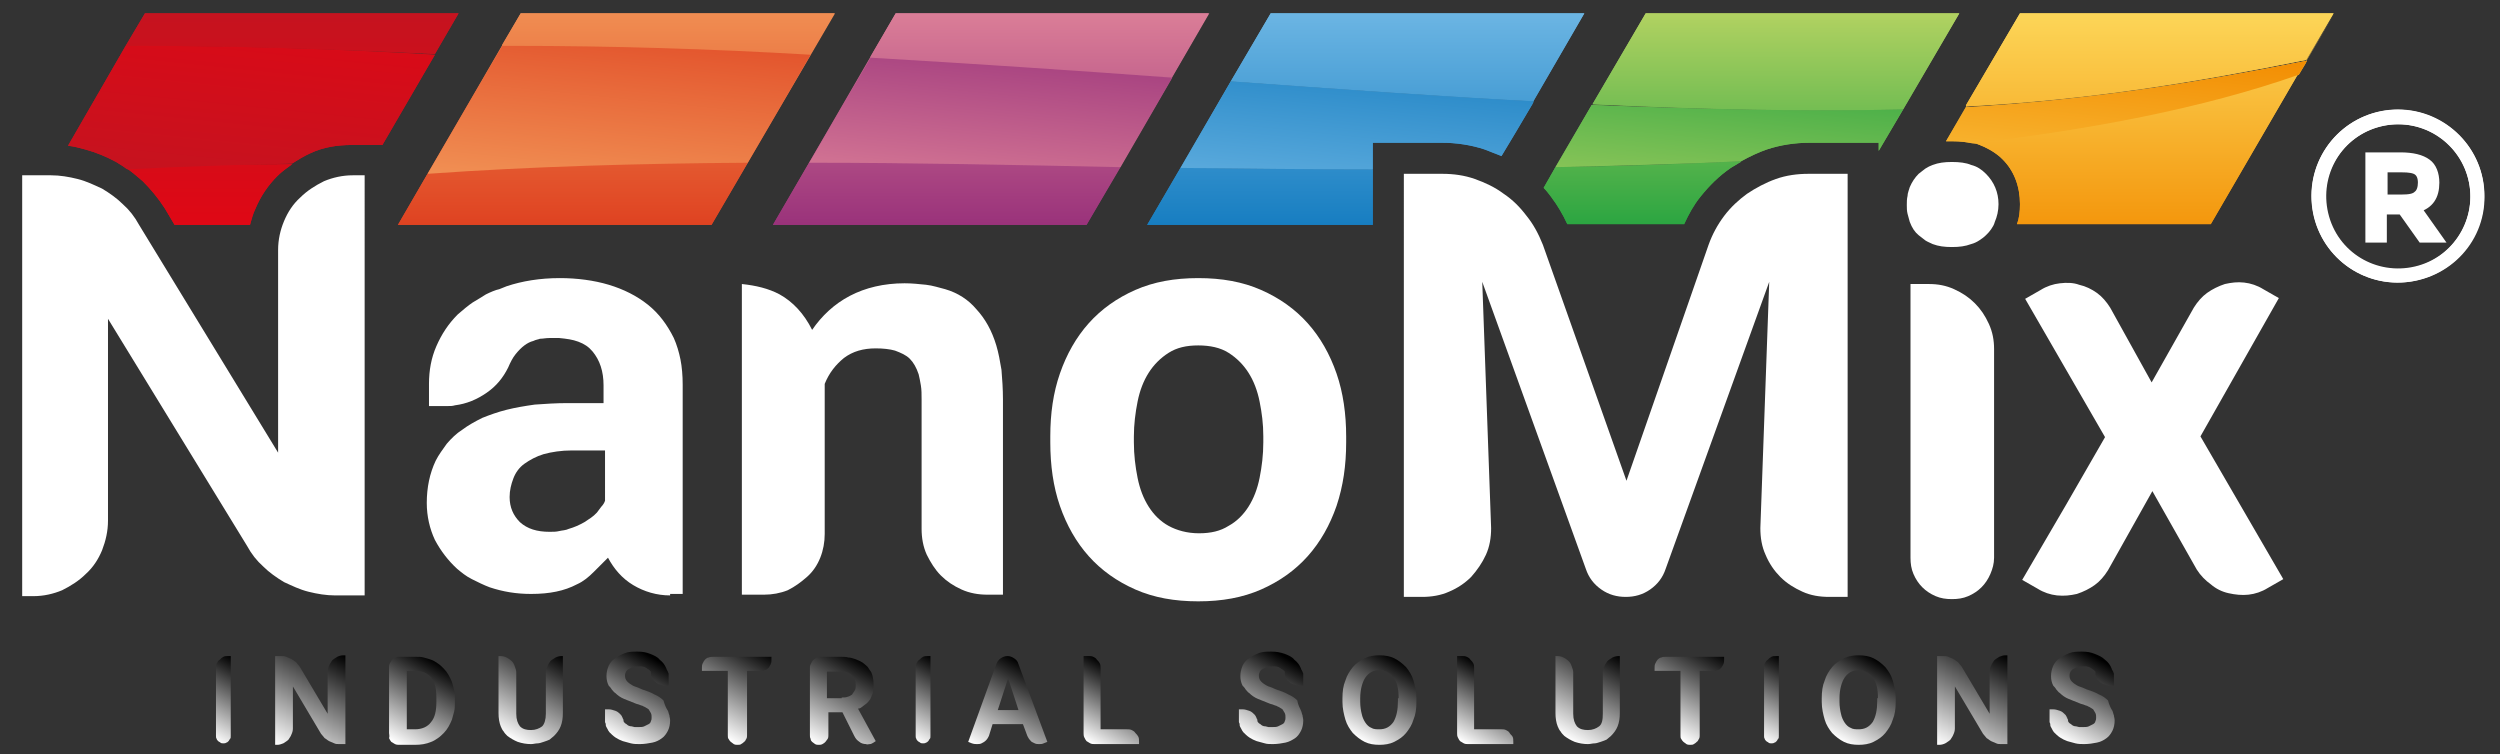 <?xml version="1.0" encoding="utf-8"?>
<!-- Generator: Adobe Illustrator 19.2.0, SVG Export Plug-In . SVG Version: 6.00 Build 0)  -->
<svg version="1.1" id="katman_1" xmlns="http://www.w3.org/2000/svg" xmlns:xlink="http://www.w3.org/1999/xlink" x="0px" y="0px"
	 viewBox="0 0 338 102" style="enable-background:new 0 0 338 102;" xml:space="preserve">
<rect x="0" y="0" width="338" height="102" fill="#333333" stroke="none"/>
<style type="text/css">
	.st0{clip-path:url(#SVGID_2_);fill:url(#SVGID_3_);}
	.st1{clip-path:url(#SVGID_5_);fill:url(#SVGID_6_);}
	.st2{clip-path:url(#SVGID_8_);fill:url(#SVGID_9_);}
	.st3{clip-path:url(#SVGID_11_);fill:url(#SVGID_12_);}
	.st4{clip-path:url(#SVGID_14_);fill:url(#SVGID_15_);}
	.st5{clip-path:url(#SVGID_17_);fill:url(#SVGID_18_);}
	.st6{clip-path:url(#SVGID_20_);fill:url(#SVGID_21_);}
	.st7{clip-path:url(#SVGID_23_);fill:url(#SVGID_24_);}
	.st8{fill:#FFFFFF;}
	.st9{clip-path:url(#SVGID_26_);fill:url(#SVGID_27_);}
	.st10{clip-path:url(#SVGID_29_);fill:url(#SVGID_30_);}
	.st11{clip-path:url(#SVGID_32_);fill:url(#SVGID_33_);}
	.st12{clip-path:url(#SVGID_35_);fill:url(#SVGID_36_);}
	.st13{clip-path:url(#SVGID_38_);fill:url(#SVGID_39_);}
	.st14{clip-path:url(#SVGID_41_);fill:url(#SVGID_42_);}
	.st15{clip-path:url(#SVGID_44_);fill:url(#SVGID_45_);}
	.st16{clip-path:url(#SVGID_47_);fill:url(#SVGID_48_);}
	.st17{clip-path:url(#SVGID_50_);fill:url(#SVGID_51_);}
	.st18{clip-path:url(#SVGID_53_);fill:url(#SVGID_54_);}
	.st19{clip-path:url(#SVGID_56_);fill:url(#SVGID_57_);}
	.st20{clip-path:url(#SVGID_59_);fill:url(#SVGID_60_);}
	.st21{clip-path:url(#SVGID_62_);fill:url(#SVGID_63_);}
	.st22{clip-path:url(#SVGID_65_);fill:url(#SVGID_66_);}
	.st23{clip-path:url(#SVGID_68_);fill:url(#SVGID_69_);}
	.st24{clip-path:url(#SVGID_71_);fill:url(#SVGID_72_);}
	.st25{clip-path:url(#SVGID_74_);fill:url(#SVGID_75_);}
	.st26{clip-path:url(#SVGID_77_);fill:url(#SVGID_78_);}
	.st27{clip-path:url(#SVGID_80_);fill:url(#SVGID_81_);}
	.st28{clip-path:url(#SVGID_83_);fill:url(#SVGID_84_);}
	.st29{clip-path:url(#SVGID_86_);fill:url(#SVGID_87_);}
	.st30{clip-path:url(#SVGID_89_);fill:url(#SVGID_90_);}
	.st31{clip-path:url(#SVGID_92_);fill:url(#SVGID_93_);}
	.st32{clip-path:url(#SVGID_95_);fill:url(#SVGID_96_);}
	.st33{clip-path:url(#SVGID_98_);fill:url(#SVGID_99_);}
	.st34{clip-path:url(#SVGID_101_);fill:url(#SVGID_102_);}
	.st35{clip-path:url(#SVGID_104_);fill:url(#SVGID_105_);}
	.st36{clip-path:url(#SVGID_107_);fill:url(#SVGID_108_);}
	.st37{clip-path:url(#SVGID_110_);fill:url(#SVGID_111_);}
	.st38{clip-path:url(#SVGID_113_);fill:url(#SVGID_114_);}
	.st39{clip-path:url(#SVGID_116_);fill:url(#SVGID_117_);}
	.st40{clip-path:url(#SVGID_119_);fill:url(#SVGID_120_);}
	.st41{clip-path:url(#SVGID_122_);fill:url(#SVGID_123_);}
	.st42{clip-path:url(#SVGID_125_);fill:url(#SVGID_126_);}
	.st43{clip-path:url(#SVGID_128_);fill:url(#SVGID_129_);}
	.st44{clip-path:url(#SVGID_131_);fill:url(#SVGID_132_);}
	.st45{clip-path:url(#SVGID_134_);fill:url(#SVGID_135_);}
	.st46{clip-path:url(#SVGID_137_);fill:url(#SVGID_138_);}
	.st47{clip-path:url(#SVGID_140_);fill:url(#SVGID_141_);}
	.st48{clip-path:url(#SVGID_143_);fill:url(#SVGID_144_);}
	.st49{clip-path:url(#SVGID_146_);fill:url(#SVGID_147_);}
	.st50{clip-path:url(#SVGID_149_);fill:url(#SVGID_150_);}
	.st51{fill:#FFFFFF;stroke:#FFFFFF;stroke-miterlimit:10;}
	.st52{fill:url(#SVGID_151_);}
	.st53{fill:url(#SVGID_152_);}
	.st54{fill:url(#SVGID_153_);}
	.st55{fill:url(#SVGID_154_);}
	.st56{fill:url(#SVGID_155_);}
	.st57{fill:url(#SVGID_156_);}
	.st58{fill:url(#SVGID_157_);}
	.st59{fill:url(#SVGID_158_);}
	.st60{fill:url(#SVGID_159_);}
	.st61{fill:url(#SVGID_160_);}
	.st62{fill:url(#SVGID_161_);}
	.st63{fill:url(#SVGID_162_);}
	.st64{fill:url(#SVGID_163_);}
	.st65{fill:url(#SVGID_164_);}
	.st66{fill:url(#SVGID_165_);}
	.st67{fill:url(#SVGID_166_);}
	.st68{fill:url(#SVGID_167_);}
	.st69{fill:url(#SVGID_168_);}
	.st70{fill:url(#SVGID_169_);}
</style>
<g>
	<g>
		<defs>
			<polygon id="SVGID_1_" points="121.1,1.8 104.5,30.4 146.9,30.4 163.5,1.8 			"/>
		</defs>
		<clipPath id="SVGID_2_">
			<use xlink:href="#SVGID_1_"  style="overflow:visible;"/>
		</clipPath>
		
			<linearGradient id="SVGID_3_" gradientUnits="userSpaceOnUse" x1="-396.11" y1="347.688" x2="-395.671" y2="347.688" gradientTransform="matrix(0 -95.2 -95.2 0 33233.777 -37674.359)">
			<stop  offset="0" style="stop-color:#8F2676"/>
			<stop  offset="1" style="stop-color:#ED939F"/>
		</linearGradient>
		<rect x="104.5" y="1.8" class="st0" width="59.1" height="28.6"/>
	</g>
	<g>
		<defs>
			<path id="SVGID_4_" d="M121.1,1.8l-3.5,6c13.6,0.8,27.3,1.7,40.8,2.7l5-8.7H121.1z"/>
		</defs>
		<clipPath id="SVGID_5_">
			<use xlink:href="#SVGID_4_"  style="overflow:visible;"/>
		</clipPath>
		
			<linearGradient id="SVGID_6_" gradientUnits="userSpaceOnUse" x1="-396.112" y1="347.776" x2="-395.674" y2="347.776" gradientTransform="matrix(0 -95.209 -95.209 0 33251.891 -37678.16)">
			<stop  offset="0" style="stop-color:#8F2676"/>
			<stop  offset="1" style="stop-color:#ED939F"/>
		</linearGradient>
		<rect x="117.7" y="1.8" class="st1" width="45.9" height="8.7"/>
	</g>
	<g>
		<defs>
			<path id="SVGID_7_" d="M104.5,30.4h42.4l4.6-7.8c-13.9-0.2-28-0.5-42.1-0.6L104.5,30.4z"/>
		</defs>
		<clipPath id="SVGID_8_">
			<use xlink:href="#SVGID_7_"  style="overflow:visible;"/>
		</clipPath>
		
			<linearGradient id="SVGID_9_" gradientUnits="userSpaceOnUse" x1="-396.11" y1="347.607" x2="-395.671" y2="347.607" gradientTransform="matrix(0 -95.187 -95.187 0 33215.652 -37669.395)">
			<stop  offset="0" style="stop-color:#8F2676"/>
			<stop  offset="1" style="stop-color:#ED939F"/>
		</linearGradient>
		<rect x="104.5" y="22" class="st2" width="47" height="8.4"/>
	</g>
	<g>
		<defs>
			<path id="SVGID_10_" d="M109.4,22c14,0,28.1,0.3,42.1,0.6l7-12.1c-13.6-1-27.2-1.9-40.8-2.7L109.4,22z"/>
		</defs>
		<clipPath id="SVGID_11_">
			<use xlink:href="#SVGID_10_"  style="overflow:visible;"/>
		</clipPath>
		
			<linearGradient id="SVGID_12_" gradientUnits="userSpaceOnUse" x1="-395.369" y1="348.366" x2="-394.93" y2="348.366" gradientTransform="matrix(-9.058 87.917 87.917 9.058 -34072.73 31601.471)">
			<stop  offset="0" style="stop-color:#8F2676"/>
			<stop  offset="1" style="stop-color:#ED939F"/>
		</linearGradient>
		<polygon class="st3" points="160,7.9 158,27.6 107.9,22.4 109.9,2.7 		"/>
	</g>
	<g>
		<defs>
			<polygon id="SVGID_13_" points="70.4,1.8 53.8,30.4 96.2,30.4 112.9,1.8 			"/>
		</defs>
		<clipPath id="SVGID_14_">
			<use xlink:href="#SVGID_13_"  style="overflow:visible;"/>
		</clipPath>
		
			<linearGradient id="SVGID_15_" gradientUnits="userSpaceOnUse" x1="-396.11" y1="347.007" x2="-395.671" y2="347.007" gradientTransform="matrix(0 -95.2 -95.2 0 33118.277 -37674.359)">
			<stop  offset="0" style="stop-color:#DC3619"/>
			<stop  offset="1" style="stop-color:#F5A360"/>
		</linearGradient>
		<rect x="53.8" y="1.8" class="st4" width="59.1" height="28.6"/>
	</g>
	<g>
		<defs>
			<path id="SVGID_16_" d="M57.8,23.5l-4,6.9h42.4l4.9-8.4C86.5,22,72,22.4,57.8,23.5"/>
		</defs>
		<clipPath id="SVGID_17_">
			<use xlink:href="#SVGID_16_"  style="overflow:visible;"/>
		</clipPath>
		
			<linearGradient id="SVGID_18_" gradientUnits="userSpaceOnUse" x1="-396.113" y1="346.925" x2="-395.675" y2="346.925" gradientTransform="matrix(0 -95.196 -95.196 0 33103.332 -37673.23)">
			<stop  offset="0" style="stop-color:#DC3619"/>
			<stop  offset="1" style="stop-color:#F5A360"/>
		</linearGradient>
		<rect x="53.8" y="22" class="st5" width="47.3" height="8.4"/>
	</g>
	<g>
		<defs>
			<path id="SVGID_19_" d="M70.4,1.8l-2.6,4.4c13.6,0,27.6,0.4,41.8,1.1l3.2-5.5H70.4z"/>
		</defs>
		<clipPath id="SVGID_20_">
			<use xlink:href="#SVGID_19_"  style="overflow:visible;"/>
		</clipPath>
		
			<linearGradient id="SVGID_21_" gradientUnits="userSpaceOnUse" x1="-396.109" y1="347.103" x2="-395.67" y2="347.103" gradientTransform="matrix(0 -95.204 -95.204 0 33136.082 -37676.062)">
			<stop  offset="0" style="stop-color:#DC3619"/>
			<stop  offset="1" style="stop-color:#F5A360"/>
		</linearGradient>
		<rect x="67.9" y="1.8" class="st6" width="45" height="5.5"/>
	</g>
	<g>
		<defs>
			<path id="SVGID_22_" d="M67.9,6.2L57.8,23.5c14.1-1,28.6-1.4,43.3-1.5l8.5-14.6C96,6.6,82.5,6.2,69.4,6.2
				C68.9,6.2,68.4,6.2,67.9,6.2"/>
		</defs>
		<clipPath id="SVGID_23_">
			<use xlink:href="#SVGID_22_"  style="overflow:visible;"/>
		</clipPath>
		
			<linearGradient id="SVGID_24_" gradientUnits="userSpaceOnUse" x1="-395.406" y1="349.087" x2="-394.967" y2="349.087" gradientTransform="matrix(-9.198 89.276 89.276 9.198 -34716.164 32083.273)">
			<stop  offset="0" style="stop-color:#DC3619"/>
			<stop  offset="1" style="stop-color:#F5A360"/>
		</linearGradient>
		<polygon class="st7" points="111.4,6.4 109.1,28.8 56.1,23.3 58.4,0.9 		"/>
	</g>
	<g>
		<path class="st8" d="M90.6,80.5c-1.8,0-3.5-0.5-5-1.4c-1.5-0.9-2.6-2.2-3.4-3.7c-0.6,0.6-1.2,1.2-1.9,1.9
			c-0.7,0.7-1.4,1.3-2.3,1.7c-1.7,0.9-3.7,1.3-6.2,1.3c-2,0-3.8-0.3-5.6-0.9c-0.8-0.3-1.6-0.7-2.4-1.1c-0.8-0.4-1.4-0.9-2-1.4
			c-1.2-1.1-2.2-2.4-3-3.9c-0.7-1.5-1.1-3.2-1.1-5c0-2.1,0.4-4,1.2-5.7c0.4-0.8,1-1.6,1.5-2.3c0.6-0.7,1.3-1.4,2.1-1.9
			c0.8-0.6,1.7-1.1,2.7-1.6c1-0.4,2.1-0.8,3.3-1.1c1.2-0.3,2.4-0.5,3.8-0.7c1.4-0.1,2.9-0.2,4.4-0.2h4.9v-2.4c0-1.9-0.5-3.4-1.5-4.6
			c-0.5-0.6-1.1-1-1.9-1.3c-0.8-0.3-1.6-0.4-2.6-0.5c-0.4,0-0.8,0-1.3,0c-0.5,0-0.9,0.1-1.3,0.1c-0.2,0.1-0.5,0.1-0.9,0.3
			c-0.4,0.1-0.8,0.3-1.2,0.6c-0.4,0.3-0.8,0.7-1.2,1.2c-0.4,0.5-0.7,1.1-1,1.8c-0.7,1.4-1.6,2.5-2.9,3.4c-1.3,0.9-2.7,1.5-4.3,1.7
			c-0.3,0.1-0.6,0.1-1,0.1c-0.4,0-0.8,0-1.1,0c-0.4,0-0.9,0-1.4,0h0h0l0-3c0-1.8,0.3-3.5,1-5.1c0.7-1.6,1.6-3,2.9-4.3
			c0.7-0.6,1.4-1.2,2-1.6c0.7-0.4,1.3-0.8,1.8-1.1c0.6-0.3,1.3-0.6,1.8-0.7c0.2-0.1,0.3-0.1,0.5-0.2c0.2-0.1,0.3-0.1,0.5-0.2
			c2.1-0.7,4.5-1.1,7.2-1.1c2.3,0,4.6,0.3,6.6,0.9c2,0.6,3.8,1.5,5.3,2.7c1.5,1.2,2.6,2.7,3.5,4.5c0.4,0.9,0.7,1.9,0.9,2.9
			c0.2,1,0.3,2.2,0.3,3.4v28.3H90.6z M81.8,60.9h-4.5c-1.4,0-2.7,0.2-3.8,0.5c-1,0.3-1.9,0.8-2.6,1.3c-0.7,0.5-1.2,1.2-1.5,2
			c-0.3,0.8-0.5,1.6-0.5,2.5c0,1.4,0.5,2.5,1.4,3.4c1,0.9,2.3,1.3,4,1.3c0.5,0,0.9,0,1.3-0.1c0.4-0.1,0.9-0.1,1.3-0.3
			c0.7-0.2,1.4-0.5,2.1-0.9c0.3-0.2,0.6-0.4,0.9-0.6c0.3-0.2,0.5-0.4,0.8-0.7c0.2-0.3,0.4-0.5,0.6-0.8c0.2-0.2,0.4-0.5,0.5-0.8V60.9
			z"/>
		<path class="st8" d="M100.3,80.5V38.4c1.9,0.2,3.6,0.6,5.1,1.4c1.8,1,3.3,2.6,4.4,4.8c1.3-1.9,3-3.5,5.1-4.6
			c2.1-1.1,4.6-1.7,7.4-1.7c1,0,1.9,0.1,2.9,0.2c0.9,0.1,1.8,0.4,2.6,0.6c1.7,0.5,3.1,1.4,4.2,2.7c1.2,1.3,2.1,2.9,2.7,4.9
			c0.3,1,0.5,2.1,0.7,3.3c0.1,1.2,0.2,2.6,0.2,4v26.4h-2.1c-1.2,0-2.4-0.2-3.5-0.7c-1.1-0.5-2-1.1-2.8-1.9c-0.8-0.8-1.4-1.8-1.9-2.8
			c-0.5-1.1-0.7-2.3-0.7-3.5l0-17.5c0-0.7,0-1.3-0.1-1.9c-0.1-0.6-0.2-1.1-0.3-1.5c-0.3-0.9-0.7-1.6-1.2-2.1c-0.5-0.5-1.2-0.8-2-1.1
			c-0.7-0.2-1.6-0.3-2.6-0.3c-1.7,0-3.1,0.4-4.3,1.3c-1.1,0.9-2,2-2.6,3.5v10.2c0,3,0,6.3,0,10.1c0,1.1-0.2,2.2-0.6,3.2
			c-0.4,1-1,1.9-1.8,2.6c-0.8,0.7-1.6,1.3-2.6,1.8c-1,0.4-2.1,0.6-3.2,0.6H100.3z"/>
		<path class="st8" d="M142,59c0-3.1,0.4-5.9,1.3-8.5c0.9-2.6,2.2-4.9,3.9-6.8c1.7-1.9,3.8-3.4,6.3-4.5c2.5-1.1,5.3-1.6,8.5-1.6
			c3.2,0,6,0.5,8.5,1.6c2.5,1.1,4.6,2.6,6.3,4.5c1.7,1.9,3,4.2,3.9,6.8c0.9,2.6,1.3,5.5,1.3,8.5v0.8c0,3.1-0.4,5.9-1.3,8.6
			c-0.9,2.6-2.2,4.9-3.9,6.8c-1.7,1.9-3.8,3.4-6.3,4.5c-2.5,1.1-5.3,1.6-8.5,1.6c-3.2,0-6-0.5-8.5-1.6c-2.5-1.1-4.6-2.6-6.3-4.5
			c-1.7-1.9-3-4.2-3.9-6.8c-0.9-2.6-1.3-5.5-1.3-8.6V59z M153.3,59.8c0,1.7,0.2,3.3,0.5,4.8c0.3,1.5,0.8,2.8,1.5,3.9
			c0.7,1.1,1.6,2,2.7,2.6c1.1,0.6,2.5,1,4.1,1c1.6,0,2.9-0.3,4-1c1.1-0.6,2-1.5,2.7-2.6c0.7-1.1,1.2-2.4,1.5-3.9
			c0.3-1.5,0.5-3.1,0.5-4.8V59c0-1.7-0.2-3.2-0.5-4.7c-0.3-1.5-0.8-2.8-1.5-3.9c-0.7-1.1-1.6-2-2.7-2.7c-1.1-0.7-2.5-1-4.1-1
			c-1.6,0-2.9,0.3-4,1c-1.1,0.7-2,1.6-2.7,2.7c-0.7,1.1-1.2,2.4-1.5,3.9c-0.3,1.5-0.5,3.1-0.5,4.7V59.8z"/>
		<path class="st8" d="M306.6,79.5c-0.8,0.5-1.7,0.8-2.6,0.9c-0.9,0.1-1.8,0-2.7-0.2c-0.9-0.2-1.7-0.6-2.4-1.2
			c-0.7-0.5-1.4-1.2-1.9-2l-6-10.6l-6,10.7h0c-0.5,0.8-1.1,1.5-1.8,2c-0.7,0.5-1.5,0.9-2.4,1.2c-0.9,0.2-1.7,0.3-2.7,0.2
			c-0.9-0.1-1.8-0.4-2.6-0.9l-2.1-1.2l5.9-10.1l5.3-9.2l-10.8-18.7l2.1-1.2c0.8-0.5,1.7-0.8,2.6-0.9c0.9-0.1,1.8-0.1,2.6,0.2
			c0.9,0.2,1.7,0.6,2.4,1.1c0.7,0.5,1.3,1.2,1.8,2l0,0v0l5.6,10.1l5.7-10.1c0.5-0.8,1.1-1.5,1.8-2c0.7-0.5,1.5-0.9,2.4-1.2
			c0.9-0.2,1.7-0.3,2.6-0.2c0.9,0.1,1.8,0.4,2.6,0.9l2.1,1.2h0L297.5,59l11.2,19.3L306.6,79.5z"/>
	</g>
	<g>
		<defs>
			<polygon id="SVGID_25_" points="208.7,25.4 208.7,25.4 210.3,22.6 215.2,14.2 			"/>
		</defs>
		<clipPath id="SVGID_26_">
			<use xlink:href="#SVGID_25_"  style="overflow:visible;"/>
		</clipPath>
		
			<linearGradient id="SVGID_27_" gradientUnits="userSpaceOnUse" x1="-396.107" y1="348.741" x2="-395.668" y2="348.741" gradientTransform="matrix(0 -95.2 -95.2 0 33412.027 -37674.035)">
			<stop  offset="0" style="stop-color:#159E3C"/>
			<stop  offset="1" style="stop-color:#D7DE6A"/>
		</linearGradient>
		<rect x="208.7" y="14.2" class="st9" width="6.5" height="11.2"/>
	</g>
	<g>
		<defs>
			<path id="SVGID_28_" d="M202.9,21.2l1.8-3L202.9,21.2z"/>
		</defs>
		<clipPath id="SVGID_29_">
			<use xlink:href="#SVGID_28_"  style="overflow:visible;"/>
		</clipPath>
		
			<linearGradient id="SVGID_30_" gradientUnits="userSpaceOnUse" x1="-396.109" y1="348.629" x2="-395.67" y2="348.629" gradientTransform="matrix(0 -95.198 -95.198 0 33392.613 -37673.523)">
			<stop  offset="0" style="stop-color:#0874BB"/>
			<stop  offset="1" style="stop-color:#84C5ED"/>
		</linearGradient>
		<rect x="202.9" y="18.1" class="st10" width="1.8" height="3"/>
	</g>
	<g>
		<defs>
			<path id="SVGID_31_" d="M215.3,14.1l7.2-12.3L215.3,14.1z"/>
		</defs>
		<clipPath id="SVGID_32_">
			<use xlink:href="#SVGID_31_"  style="overflow:visible;"/>
		</clipPath>
		
			<linearGradient id="SVGID_33_" gradientUnits="userSpaceOnUse" x1="-396.109" y1="348.831" x2="-395.671" y2="348.831" gradientTransform="matrix(0 -95.204 -95.204 0 33429.141 -37676.164)">
			<stop  offset="0" style="stop-color:#159E3C"/>
			<stop  offset="1" style="stop-color:#D7DE6A"/>
		</linearGradient>
		<rect x="215.3" y="1.8" class="st11" width="7.2" height="12.3"/>
	</g>
	<g>
		<defs>
			<path id="SVGID_34_" d="M257.3,14.8l7.6-13L257.3,14.8z"/>
		</defs>
		<clipPath id="SVGID_35_">
			<use xlink:href="#SVGID_34_"  style="overflow:visible;"/>
		</clipPath>
		
			<linearGradient id="SVGID_36_" gradientUnits="userSpaceOnUse" x1="-396.111" y1="349.396" x2="-395.672" y2="349.396" gradientTransform="matrix(0 -95.204 -95.204 0 33525.203 -37676.355)">
			<stop  offset="0" style="stop-color:#159E3C"/>
			<stop  offset="1" style="stop-color:#D7DE6A"/>
		</linearGradient>
		<rect x="257.3" y="1.8" class="st12" width="7.6" height="13"/>
	</g>
	<g>
		<defs>
			<path id="SVGID_37_" d="M222.5,1.8l-7.2,12.3c14.8,0.7,28.9,1,42,0.7l7.6-13H222.5z"/>
		</defs>
		<clipPath id="SVGID_38_">
			<use xlink:href="#SVGID_37_"  style="overflow:visible;"/>
		</clipPath>
		
			<linearGradient id="SVGID_39_" gradientUnits="userSpaceOnUse" x1="-396.111" y1="349.112" x2="-395.673" y2="349.112" gradientTransform="matrix(0 -95.198 -95.198 0 33474.926 -37673.941)">
			<stop  offset="0" style="stop-color:#159E3C"/>
			<stop  offset="1" style="stop-color:#D7DE6A"/>
		</linearGradient>
		<rect x="215.3" y="1.8" class="st13" width="49.6" height="13.3"/>
	</g>
	<g>
		<defs>
			<path id="SVGID_40_" d="M222.5,1.8l-7.2,12.3c14.8,0.7,28.9,1,42,0.7l7.6-13H222.5z"/>
		</defs>
		<clipPath id="SVGID_41_">
			<use xlink:href="#SVGID_40_"  style="overflow:visible;"/>
		</clipPath>
		
			<linearGradient id="SVGID_42_" gradientUnits="userSpaceOnUse" x1="-396.106" y1="349.12" x2="-395.667" y2="349.12" gradientTransform="matrix(0 -95.203 -95.203 0 33477.172 -37675.113)">
			<stop  offset="0" style="stop-color:#159E3C"/>
			<stop  offset="1" style="stop-color:#D7DE6A"/>
		</linearGradient>
		<rect x="215.3" y="1.8" class="st14" width="49.6" height="13.3"/>
	</g>
	<g>
		<defs>
			<path id="SVGID_43_" d="M210.3,22.6l-1.6,2.8c0.4,0.4,0.7,0.8,1,1.2c0.9,1.2,1.6,2.4,2.2,3.7h15.8c0.6-1.3,1.3-2.6,2.2-3.7
				c1.2-1.5,2.5-2.8,4.1-3.9c0.5-0.3,1-0.6,1.5-0.9C227,22.2,218.6,22.5,210.3,22.6"/>
		</defs>
		<clipPath id="SVGID_44_">
			<use xlink:href="#SVGID_43_"  style="overflow:visible;"/>
		</clipPath>
		
			<linearGradient id="SVGID_45_" gradientUnits="userSpaceOnUse" x1="-396.108" y1="348.875" x2="-395.67" y2="348.875" gradientTransform="matrix(0 -95.199 -95.199 0 33434.719 -37674.066)">
			<stop  offset="0" style="stop-color:#159E3C"/>
			<stop  offset="1" style="stop-color:#D7DE6A"/>
		</linearGradient>
		<rect x="208.7" y="21.8" class="st15" width="26.7" height="8.6"/>
	</g>
	<g>
		<defs>
			<path id="SVGID_46_" d="M210.3,22.6l-1.6,2.8c0.4,0.4,0.7,0.8,1,1.2c0.9,1.2,1.6,2.4,2.2,3.7h15.8c0.6-1.3,1.3-2.6,2.2-3.7
				c1.2-1.5,2.5-2.8,4.1-3.9c0.5-0.3,1-0.6,1.5-0.9C227,22.2,218.6,22.5,210.3,22.6"/>
		</defs>
		<clipPath id="SVGID_47_">
			<use xlink:href="#SVGID_46_"  style="overflow:visible;"/>
		</clipPath>
		
			<linearGradient id="SVGID_48_" gradientUnits="userSpaceOnUse" x1="-396.111" y1="348.873" x2="-395.673" y2="348.873" gradientTransform="matrix(0 -95.205 -95.205 0 33436.508 -37676.605)">
			<stop  offset="0" style="stop-color:#159E3C"/>
			<stop  offset="1" style="stop-color:#D7DE6A"/>
		</linearGradient>
		<rect x="208.7" y="21.8" class="st16" width="26.7" height="8.6"/>
	</g>
	<g>
		<defs>
			<polygon id="SVGID_49_" points="166.4,11 166.4,11 171.8,1.8 			"/>
		</defs>
		<clipPath id="SVGID_50_">
			<use xlink:href="#SVGID_49_"  style="overflow:visible;"/>
		</clipPath>
		
			<linearGradient id="SVGID_51_" gradientUnits="userSpaceOnUse" x1="-396.111" y1="348.161" x2="-395.672" y2="348.161" gradientTransform="matrix(0 -95.2 -95.2 0 33313.844 -37674.367)">
			<stop  offset="0" style="stop-color:#0874BB"/>
			<stop  offset="1" style="stop-color:#84C5ED"/>
		</linearGradient>
		<rect x="166.4" y="1.8" class="st17" width="5.4" height="9.2"/>
	</g>
	<g>
		<defs>
			<polygon id="SVGID_52_" points="207.3,13.7 207.3,13.7 214.2,1.8 			"/>
		</defs>
		<clipPath id="SVGID_53_">
			<use xlink:href="#SVGID_52_"  style="overflow:visible;"/>
		</clipPath>
		
			<linearGradient id="SVGID_54_" gradientUnits="userSpaceOnUse" x1="-396.111" y1="348.718" x2="-395.673" y2="348.718" gradientTransform="matrix(0 -95.2 -95.2 0 33408.648 -37674.578)">
			<stop  offset="0" style="stop-color:#0874BB"/>
			<stop  offset="1" style="stop-color:#84C5ED"/>
		</linearGradient>
		<rect x="207.3" y="1.8" class="st18" width="6.9" height="11.9"/>
	</g>
	<g>
		<defs>
			<path id="SVGID_55_" d="M171.8,1.8l-5.4,9.2c13.9,1,27.6,2,40.9,2.7l6.9-11.9H171.8z"/>
		</defs>
		<clipPath id="SVGID_56_">
			<use xlink:href="#SVGID_55_"  style="overflow:visible;"/>
		</clipPath>
		
			<linearGradient id="SVGID_57_" gradientUnits="userSpaceOnUse" x1="-396.111" y1="348.443" x2="-395.673" y2="348.443" gradientTransform="matrix(0 -95.2 -95.2 0 33362.086 -37674.578)">
			<stop  offset="0" style="stop-color:#0874BB"/>
			<stop  offset="1" style="stop-color:#84C5ED"/>
		</linearGradient>
		<rect x="166.4" y="1.8" class="st19" width="47.8" height="11.9"/>
	</g>
	<g>
		<defs>
			<path id="SVGID_58_" d="M171.8,1.8l-5.4,9.2c13.9,1,27.6,2,40.9,2.7l6.9-11.9H171.8z"/>
		</defs>
		<clipPath id="SVGID_59_">
			<use xlink:href="#SVGID_58_"  style="overflow:visible;"/>
		</clipPath>
		
			<linearGradient id="SVGID_60_" gradientUnits="userSpaceOnUse" x1="-396.111" y1="348.443" x2="-395.673" y2="348.443" gradientTransform="matrix(0 -95.2 -95.2 0 33362.086 -37674.578)">
			<stop  offset="0" style="stop-color:#0874BB"/>
			<stop  offset="1" style="stop-color:#84C5ED"/>
		</linearGradient>
		<rect x="166.4" y="1.8" class="st20" width="47.8" height="11.9"/>
	</g>
	<g>
		<defs>
			<polygon id="SVGID_61_" points="159.6,22.7 155.1,30.4 159.6,22.7 			"/>
		</defs>
		<clipPath id="SVGID_62_">
			<use xlink:href="#SVGID_61_"  style="overflow:visible;"/>
		</clipPath>
		
			<linearGradient id="SVGID_63_" gradientUnits="userSpaceOnUse" x1="-396.107" y1="348.006" x2="-395.667" y2="348.006" gradientTransform="matrix(0 -95.196 -95.196 0 33286.023 -37672.387)">
			<stop  offset="0" style="stop-color:#0874BB"/>
			<stop  offset="1" style="stop-color:#84C5ED"/>
		</linearGradient>
		<rect x="155.1" y="22.7" class="st21" width="4.5" height="7.7"/>
	</g>
	<g>
		<defs>
			<path id="SVGID_64_" d="M155.1,30.4h30.5v-7.5c-8.5,0-17.2-0.1-26-0.2L155.1,30.4z"/>
		</defs>
		<clipPath id="SVGID_65_">
			<use xlink:href="#SVGID_64_"  style="overflow:visible;"/>
		</clipPath>
		
			<linearGradient id="SVGID_66_" gradientUnits="userSpaceOnUse" x1="-396.111" y1="348.178" x2="-395.671" y2="348.178" gradientTransform="matrix(0 -95.2 -95.2 0 33316.777 -37674.359)">
			<stop  offset="0" style="stop-color:#0874BB"/>
			<stop  offset="1" style="stop-color:#84C5ED"/>
		</linearGradient>
		<rect x="155.1" y="22.7" class="st22" width="30.5" height="7.7"/>
	</g>
	<g>
		<defs>
			<path id="SVGID_67_" d="M155.1,30.4h30.5v-7.5c-8.5,0-17.2-0.1-26-0.2L155.1,30.4z"/>
		</defs>
		<clipPath id="SVGID_68_">
			<use xlink:href="#SVGID_67_"  style="overflow:visible;"/>
		</clipPath>
		
			<linearGradient id="SVGID_69_" gradientUnits="userSpaceOnUse" x1="-396.107" y1="348.182" x2="-395.667" y2="348.182" gradientTransform="matrix(0 -95.196 -95.196 0 33315.773 -37672.387)">
			<stop  offset="0" style="stop-color:#0874BB"/>
			<stop  offset="1" style="stop-color:#84C5ED"/>
		</linearGradient>
		<rect x="155.1" y="22.7" class="st23" width="30.5" height="7.7"/>
	</g>
	<g>
		<defs>
			<polygon id="SVGID_70_" points="9.2,19.7 9.2,19.7 17,6.2 19.6,1.8 			"/>
		</defs>
		<clipPath id="SVGID_71_">
			<use xlink:href="#SVGID_70_"  style="overflow:visible;"/>
		</clipPath>
		
			<linearGradient id="SVGID_72_" gradientUnits="userSpaceOnUse" x1="-396.106" y1="346.085" x2="-395.667" y2="346.085" gradientTransform="matrix(0 -95.2 -95.2 0 32961.59 -37673.973)">
			<stop  offset="0" style="stop-color:#E30613"/>
			<stop  offset="1" style="stop-color:#BE1622"/>
		</linearGradient>
		<rect x="9.2" y="1.8" class="st24" width="10.4" height="17.9"/>
	</g>
	<g>
		<defs>
			<path id="SVGID_73_" d="M17.2,22.8c0.7,0.5,1.4,1.1,2.1,1.7c1.1,1.1,2.1,2.3,3,3.7l1.3,2.2h10.2c0.2-0.7,0.4-1.5,0.7-2.1
				c0.7-1.7,1.7-3.2,3-4.5c0.6-0.6,1.3-1.1,2-1.6C32,22.2,24.6,22.4,17.2,22.8"/>
		</defs>
		<clipPath id="SVGID_74_">
			<use xlink:href="#SVGID_73_"  style="overflow:visible;"/>
		</clipPath>
		
			<linearGradient id="SVGID_75_" gradientUnits="userSpaceOnUse" x1="-396.112" y1="346.266" x2="-395.673" y2="346.266" gradientTransform="matrix(0 -95.199 -95.199 0 32992.66 -37674.336)">
			<stop  offset="0" style="stop-color:#E30613"/>
			<stop  offset="1" style="stop-color:#BE1622"/>
		</linearGradient>
		<rect x="17.2" y="22.1" class="st25" width="22.3" height="8.3"/>
	</g>
	<g>
		<defs>
			<path id="SVGID_76_" d="M17.2,22.8c0.7,0.5,1.4,1.1,2.1,1.7c1.1,1.1,2.1,2.3,3,3.7l1.3,2.2h10.2c0.2-0.7,0.4-1.5,0.7-2.1
				c0.7-1.7,1.7-3.2,3-4.5c0.6-0.6,1.3-1.1,2-1.6C32,22.2,24.6,22.4,17.2,22.8"/>
		</defs>
		<clipPath id="SVGID_77_">
			<use xlink:href="#SVGID_76_"  style="overflow:visible;"/>
		</clipPath>
		
			<linearGradient id="SVGID_78_" gradientUnits="userSpaceOnUse" x1="-396.107" y1="346.272" x2="-395.668" y2="346.272" gradientTransform="matrix(0 -95.196 -95.196 0 32992.203 -37672.699)">
			<stop  offset="0" style="stop-color:#E30613"/>
			<stop  offset="1" style="stop-color:#BE1622"/>
		</linearGradient>
		<rect x="17.2" y="22.1" class="st26" width="22.3" height="8.3"/>
	</g>
	<g>
		<defs>
			<polygon id="SVGID_79_" points="58.8,7.3 58.8,7.3 62,1.8 			"/>
		</defs>
		<clipPath id="SVGID_80_">
			<use xlink:href="#SVGID_79_"  style="overflow:visible;"/>
		</clipPath>
		
			<linearGradient id="SVGID_81_" gradientUnits="userSpaceOnUse" x1="-396.109" y1="346.7" x2="-395.67" y2="346.7" gradientTransform="matrix(0 -95.204 -95.204 0 33067.77 -37676.062)">
			<stop  offset="0" style="stop-color:#E30613"/>
			<stop  offset="1" style="stop-color:#BE1622"/>
		</linearGradient>
		<rect x="58.8" y="1.8" class="st27" width="3.2" height="5.5"/>
	</g>
	<g>
		<defs>
			<path id="SVGID_82_" d="M19.6,1.8L17,6.2c13.6,0,27.6,0.4,41.8,1.1L62,1.8H19.6z"/>
		</defs>
		<clipPath id="SVGID_83_">
			<use xlink:href="#SVGID_82_"  style="overflow:visible;"/>
		</clipPath>
		
			<linearGradient id="SVGID_84_" gradientUnits="userSpaceOnUse" x1="-396.112" y1="346.416" x2="-395.673" y2="346.416" gradientTransform="matrix(0 -95.2 -95.2 0 33018.273 -37674.586)">
			<stop  offset="0" style="stop-color:#E30613"/>
			<stop  offset="1" style="stop-color:#BE1622"/>
		</linearGradient>
		<rect x="17" y="1.8" class="st28" width="45" height="5.5"/>
	</g>
	<g>
		<defs>
			<path id="SVGID_85_" d="M19.6,1.8L17,6.2c13.6,0,27.6,0.4,41.8,1.1L62,1.8H19.6z"/>
		</defs>
		<clipPath id="SVGID_86_">
			<use xlink:href="#SVGID_85_"  style="overflow:visible;"/>
		</clipPath>
		
			<linearGradient id="SVGID_87_" gradientUnits="userSpaceOnUse" x1="-396.109" y1="346.419" x2="-395.67" y2="346.419" gradientTransform="matrix(0 -95.204 -95.204 0 33020.145 -37676.062)">
			<stop  offset="0" style="stop-color:#E30613"/>
			<stop  offset="1" style="stop-color:#BE1622"/>
		</linearGradient>
		<rect x="17" y="1.8" class="st29" width="45" height="5.5"/>
	</g>
	<g>
		<defs>
			<polygon id="SVGID_88_" points="58.8,7.3 51.7,19.5 51.7,19.5 58.8,7.3 			"/>
		</defs>
		<clipPath id="SVGID_89_">
			<use xlink:href="#SVGID_88_"  style="overflow:visible;"/>
		</clipPath>
		
			<linearGradient id="SVGID_90_" gradientUnits="userSpaceOnUse" x1="-395.478" y1="349.487" x2="-395.04" y2="349.487" gradientTransform="matrix(-9.198 89.275 89.275 9.198 -34780.832 32087.861)">
			<stop  offset="0" style="stop-color:#E30613"/>
			<stop  offset="1" style="stop-color:#BE1622"/>
		</linearGradient>
		<polygon class="st30" points="60.1,7.5 58.7,20.3 50.5,19.4 51.8,6.6 		"/>
	</g>
	<g>
		<defs>
			<path id="SVGID_91_" d="M17,6.2L9.2,19.7c0.8,0.1,1.6,0.3,2.3,0.5c1.5,0.4,2.9,1,4.2,1.7c0.5,0.3,1,0.6,1.5,1
				c7.4-0.4,14.8-0.6,22.3-0.8c0.8-0.5,1.6-1,2.5-1.4c1.7-0.8,3.6-1.1,5.6-1.1h4.1l7.1-12.2C45.2,6.6,31.6,6.2,18.5,6.2
				C18,6.2,17.5,6.2,17,6.2"/>
		</defs>
		<clipPath id="SVGID_92_">
			<use xlink:href="#SVGID_91_"  style="overflow:visible;"/>
		</clipPath>
		
			<linearGradient id="SVGID_93_" gradientUnits="userSpaceOnUse" x1="-396.113" y1="346.342" x2="-395.674" y2="346.342" gradientTransform="matrix(0 -95.201 -95.201 0 33006.312 -37675.289)">
			<stop  offset="0" style="stop-color:#E30613"/>
			<stop  offset="1" style="stop-color:#BE1622"/>
		</linearGradient>
		<rect x="9.2" y="6.2" class="st31" width="49.6" height="16.6"/>
	</g>
	<g>
		<defs>
			<path id="SVGID_94_" d="M17,6.2L9.2,19.7c0.8,0.1,1.6,0.3,2.3,0.5c1.5,0.4,2.9,1,4.2,1.7c0.5,0.3,1,0.6,1.5,1
				c7.4-0.4,14.8-0.6,22.3-0.8c0.8-0.5,1.6-1,2.5-1.4c1.7-0.8,3.6-1.1,5.6-1.1h4.1l7.1-12.2C45.2,6.6,31.6,6.2,18.5,6.2
				C18,6.2,17.5,6.2,17,6.2"/>
		</defs>
		<clipPath id="SVGID_95_">
			<use xlink:href="#SVGID_94_"  style="overflow:visible;"/>
		</clipPath>
		
			<linearGradient id="SVGID_96_" gradientUnits="userSpaceOnUse" x1="-395.482" y1="349.792" x2="-395.043" y2="349.792" gradientTransform="matrix(-9.196 89.259 89.259 9.196 -34822.859 32077.465)">
			<stop  offset="0" style="stop-color:#E30613"/>
			<stop  offset="1" style="stop-color:#BE1622"/>
		</linearGradient>
		<polygon class="st32" points="60.5,6.4 58.3,27.9 7.5,22.7 9.7,1.1 		"/>
	</g>
	<g>
		<defs>
			<path id="SVGID_97_" d="M254.1,20.4l3.3-5.6L254.1,20.4z"/>
		</defs>
		<clipPath id="SVGID_98_">
			<use xlink:href="#SVGID_97_"  style="overflow:visible;"/>
		</clipPath>
		
			<linearGradient id="SVGID_99_" gradientUnits="userSpaceOnUse" x1="-395.336" y1="346.744" x2="-394.897" y2="346.744" gradientTransform="matrix(-10.005 97.111 97.111 10.005 -37370.93 34924.855)">
			<stop  offset="0" style="stop-color:#159E3C"/>
			<stop  offset="1" style="stop-color:#D7DE6A"/>
		</linearGradient>
		<polygon class="st33" points="257.9,14.8 257.3,20.7 253.5,20.3 254.1,14.5 		"/>
	</g>
	<g>
		<defs>
			<path id="SVGID_100_" d="M215.2,14.2L215.2,14.2L215.2,14.2z"/>
		</defs>
		<clipPath id="SVGID_101_">
			<use xlink:href="#SVGID_100_"  style="overflow:visible;"/>
		</clipPath>
		
			<linearGradient id="SVGID_102_" gradientUnits="userSpaceOnUse" x1="-395.363" y1="347.283" x2="-394.85" y2="347.283" gradientTransform="matrix(-10.082 97.859 97.859 10.082 -37753.664 35183.891)">
			<stop  offset="0" style="stop-color:#159E3C"/>
			<stop  offset="1" style="stop-color:#D7DE6A"/>
		</linearGradient>
		<polygon class="st34" points="215.3,14.1 215.3,14.2 215.2,14.2 215.2,14.1 		"/>
	</g>
	<g>
		<defs>
			<path id="SVGID_103_" d="M215.2,14.2l-4.9,8.4c8.3-0.2,16.7-0.4,25.1-0.8c1.1-0.6,2.3-1.2,3.5-1.6c1.8-0.6,3.8-0.9,5.7-0.9h9.4
				v1.1l3.3-5.6C244.2,15.1,230.1,14.8,215.2,14.2L215.2,14.2z"/>
		</defs>
		<clipPath id="SVGID_104_">
			<use xlink:href="#SVGID_103_"  style="overflow:visible;"/>
		</clipPath>
		
			<linearGradient id="SVGID_105_" gradientUnits="userSpaceOnUse" x1="-396.109" y1="349.033" x2="-395.671" y2="349.033" gradientTransform="matrix(0 -95.2 -95.2 0 33461.648 -37674.336)">
			<stop  offset="0" style="stop-color:#159E3C"/>
			<stop  offset="1" style="stop-color:#D7DE6A"/>
		</linearGradient>
		<rect x="210.3" y="14.1" class="st35" width="47" height="8.5"/>
	</g>
	<g>
		<defs>
			<path id="SVGID_106_" d="M215.2,14.2l-4.9,8.4c8.3-0.2,16.7-0.4,25.1-0.8c1.1-0.6,2.3-1.2,3.5-1.6c1.8-0.6,3.8-0.9,5.7-0.9h9.4
				v1.1l3.3-5.6C244.2,15.1,230.1,14.8,215.2,14.2L215.2,14.2z"/>
		</defs>
		<clipPath id="SVGID_107_">
			<use xlink:href="#SVGID_106_"  style="overflow:visible;"/>
		</clipPath>
		
			<linearGradient id="SVGID_108_" gradientUnits="userSpaceOnUse" x1="-395.334" y1="347.04" x2="-394.896" y2="347.04" gradientTransform="matrix(-10.006 97.12 97.12 10.006 -37424.758 34922.754)">
			<stop  offset="0" style="stop-color:#159E3C"/>
			<stop  offset="1" style="stop-color:#D7DE6A"/>
		</linearGradient>
		<polygon class="st36" points="258.2,14.2 256.8,27.4 209.5,22.5 210.8,9.3 		"/>
	</g>
	<g>
		<defs>
			<polygon id="SVGID_109_" points="166.4,11 159.6,22.7 159.6,22.7 166.4,11 			"/>
		</defs>
		<clipPath id="SVGID_110_">
			<use xlink:href="#SVGID_109_"  style="overflow:visible;"/>
		</clipPath>
		
			<linearGradient id="SVGID_111_" gradientUnits="userSpaceOnUse" x1="-395.334" y1="347.953" x2="-394.895" y2="347.953" gradientTransform="matrix(-9.255 89.825 89.825 9.255 -34748.605 32288.053)">
			<stop  offset="0" style="stop-color:#0874BB"/>
			<stop  offset="1" style="stop-color:#84C5ED"/>
		</linearGradient>
		<polygon class="st37" points="167.6,11.2 166.3,23.4 158.4,22.6 159.7,10.3 		"/>
	</g>
	<g>
		<defs>
			<polygon id="SVGID_112_" points="207.3,13.7 204.7,18.1 207.3,13.7 			"/>
		</defs>
		<clipPath id="SVGID_113_">
			<use xlink:href="#SVGID_112_"  style="overflow:visible;"/>
		</clipPath>
		
			<linearGradient id="SVGID_114_" gradientUnits="userSpaceOnUse" x1="-395.334" y1="347.352" x2="-394.896" y2="347.352" gradientTransform="matrix(-9.253 89.813 89.813 9.253 -34647.594 32293.822)">
			<stop  offset="0" style="stop-color:#0874BB"/>
			<stop  offset="1" style="stop-color:#84C5ED"/>
		</linearGradient>
		<polygon class="st38" points="207.7,13.8 207.2,18.4 204.3,18.1 204.7,13.5 		"/>
	</g>
	<g>
		<defs>
			<path id="SVGID_115_" d="M159.6,22.7c8.8,0.1,17.5,0.2,26,0.2v-3.6h9.4c1.9,0,3.9,0.3,5.7,0.9c0.8,0.3,1.5,0.6,2.3,0.9l1.8-3
				l2.6-4.4C194,13,180.3,12,166.4,11L159.6,22.7z"/>
		</defs>
		<clipPath id="SVGID_116_">
			<use xlink:href="#SVGID_115_"  style="overflow:visible;"/>
		</clipPath>
		
			<linearGradient id="SVGID_117_" gradientUnits="userSpaceOnUse" x1="-396.106" y1="348.358" x2="-395.667" y2="348.358" gradientTransform="matrix(0 -95.197 -95.197 0 33346.008 -37672.781)">
			<stop  offset="0" style="stop-color:#0874BB"/>
			<stop  offset="1" style="stop-color:#84C5ED"/>
		</linearGradient>
		<rect x="159.6" y="11" class="st39" width="47.6" height="11.9"/>
	</g>
	<g>
		<defs>
			<path id="SVGID_118_" d="M159.6,22.7c8.8,0.1,17.5,0.2,26,0.2v-3.6h9.4c1.9,0,3.9,0.3,5.7,0.9c0.8,0.3,1.5,0.6,2.3,0.9l1.8-3
				l2.6-4.4C194,13,180.3,12,166.4,11L159.6,22.7z"/>
		</defs>
		<clipPath id="SVGID_119_">
			<use xlink:href="#SVGID_118_"  style="overflow:visible;"/>
		</clipPath>
		
			<linearGradient id="SVGID_120_" gradientUnits="userSpaceOnUse" x1="-395.345" y1="347.663" x2="-394.906" y2="347.663" gradientTransform="matrix(-9.254 89.822 89.822 9.254 -34701.004 32292.545)">
			<stop  offset="0" style="stop-color:#0874BB"/>
			<stop  offset="1" style="stop-color:#84C5ED"/>
		</linearGradient>
		<polygon class="st40" points="208.5,11.2 206.8,27.8 158.4,22.8 160.1,6.2 		"/>
	</g>
	<g>
		<polygon class="st8" points="253.9,20.6 253.9,20.6 254.1,20.4 		"/>
		<path class="st8" d="M49.2,80.5h-3.9c-1.2,0-2.4-0.2-3.6-0.5c-1.2-0.3-2.2-0.8-3.3-1.3c-1-0.6-2-1.3-2.8-2.1
			c-0.9-0.8-1.6-1.7-2.2-2.8L14.6,43.1v27.3c0,1.4-0.3,2.7-0.8,4c-0.5,1.2-1.2,2.3-2.2,3.2c-0.9,0.9-2,1.6-3.2,2.2
			c-1.2,0.5-2.5,0.8-3.9,0.8H3V23.7h3.9c1.2,0,2.4,0.2,3.6,0.5c1.2,0.3,2.2,0.8,3.3,1.3c1,0.6,2,1.3,2.8,2.1
			c0.9,0.8,1.6,1.7,2.2,2.8l18.8,30.8V33.8c0-1.4,0.3-2.7,0.8-3.9c0.5-1.2,1.2-2.3,2.2-3.2c0.9-0.9,2-1.6,3.2-2.2
			c1.2-0.5,2.5-0.8,3.9-0.8h1.6V80.5z"/>
		<path class="st8" d="M208.6,33.1l11.3,31.9L231,33.1c0.5-1.4,1.2-2.7,2.1-3.9c0.9-1.2,2-2.2,3.1-3c1.2-0.8,2.5-1.5,3.9-2
			c1.4-0.5,2.9-0.7,4.4-0.7h5.3v57.2h-2.5c-1.3,0-2.5-0.2-3.6-0.7c-1.1-0.5-2.1-1.1-3-2c-0.8-0.8-1.5-1.8-2-3
			c-0.5-1.1-0.7-2.3-0.7-3.6l1.2-33.3l-14,38.8c-0.4,1.2-1.1,2.1-2.1,2.8c-1,0.7-2.1,1-3.3,1c-1.2,0-2.3-0.3-3.3-1
			c-1-0.7-1.7-1.6-2.1-2.8l-14-38.8l1.2,33.3c0,1.3-0.2,2.5-0.7,3.6c-0.5,1.1-1.2,2.1-2,3c-0.8,0.8-1.8,1.5-3,2
			c-1.1,0.5-2.4,0.7-3.6,0.7h-2.5V23.5h5.2c1.5,0,3,0.2,4.4,0.7s2.7,1.1,3.9,2c1.2,0.8,2.2,1.8,3.1,3
			C207.3,30.3,208,31.6,208.6,33.1"/>
		<path class="st8" d="M269.6,47.2c0-1.2-0.2-2.3-0.7-3.4c-0.5-1.1-1.1-2-1.9-2.8c-0.8-0.8-1.7-1.4-2.8-1.9
			c-1.1-0.5-2.2-0.7-3.4-0.7h-2.5v37c0,0.8,0.1,1.5,0.4,2.2c0.3,0.7,0.7,1.3,1.2,1.8c0.5,0.5,1.1,0.9,1.8,1.2
			c0.7,0.3,1.4,0.4,2.2,0.4c0.8,0,1.5-0.1,2.2-0.4c0.7-0.3,1.3-0.7,1.8-1.2c0.5-0.5,0.9-1.1,1.2-1.8c0.3-0.7,0.5-1.4,0.5-2.2
			L269.6,47.2z"/>
	</g>
	<g>
		<defs>
			<polygon id="SVGID_121_" points="311.9,8.1 311.6,8.5 315.6,1.8 			"/>
		</defs>
		<clipPath id="SVGID_122_">
			<use xlink:href="#SVGID_121_"  style="overflow:visible;"/>
		</clipPath>
		
			<linearGradient id="SVGID_123_" gradientUnits="userSpaceOnUse" x1="-396.108" y1="350.105" x2="-395.669" y2="350.105" gradientTransform="matrix(0 -95.199 -95.199 0 33643.285 -37673.961)">
			<stop  offset="0" style="stop-color:#F28C00"/>
			<stop  offset="1" style="stop-color:#FFE86E"/>
		</linearGradient>
		<rect x="311.6" y="1.8" class="st41" width="3.9" height="6.7"/>
	</g>
	<g>
		<defs>
			<polygon id="SVGID_124_" points="263.1,19.1 263.1,19.1 265.8,14.5 273.1,1.8 			"/>
		</defs>
		<clipPath id="SVGID_125_">
			<use xlink:href="#SVGID_124_"  style="overflow:visible;"/>
		</clipPath>
		
			<linearGradient id="SVGID_126_" gradientUnits="userSpaceOnUse" x1="-396.112" y1="349.49" x2="-395.673" y2="349.49" gradientTransform="matrix(0 -95.2 -95.2 0 33539.461 -37674.527)">
			<stop  offset="0" style="stop-color:#F28C00"/>
			<stop  offset="1" style="stop-color:#FFE86E"/>
		</linearGradient>
		<rect x="263.1" y="1.8" class="st42" width="10.1" height="17.3"/>
	</g>
	<g>
		<defs>
			<path id="SVGID_127_" d="M273.1,1.8l-7.4,12.6c16.9-0.9,31.2-3.3,46.1-6.3l3.7-6.3H273.1z"/>
		</defs>
		<clipPath id="SVGID_128_">
			<use xlink:href="#SVGID_127_"  style="overflow:visible;"/>
		</clipPath>
		
			<linearGradient id="SVGID_129_" gradientUnits="userSpaceOnUse" x1="-396.108" y1="349.798" x2="-395.669" y2="349.798" gradientTransform="matrix(0 -95.199 -95.199 0 33591.219 -37673.953)">
			<stop  offset="0" style="stop-color:#F28C00"/>
			<stop  offset="1" style="stop-color:#FFE86E"/>
		</linearGradient>
		<rect x="265.8" y="1.8" class="st43" width="49.8" height="12.6"/>
	</g>
	<g>
		<defs>
			<path id="SVGID_130_" d="M273.1,1.8l-7.4,12.6c16.9-0.9,31.2-3.3,46.1-6.3l3.7-6.3H273.1z"/>
		</defs>
		<clipPath id="SVGID_131_">
			<use xlink:href="#SVGID_130_"  style="overflow:visible;"/>
		</clipPath>
		
			<linearGradient id="SVGID_132_" gradientUnits="userSpaceOnUse" x1="-396.112" y1="349.792" x2="-395.673" y2="349.792" gradientTransform="matrix(0 -95.206 -95.206 0 33592.934 -37677.012)">
			<stop  offset="0" style="stop-color:#F28C00"/>
			<stop  offset="1" style="stop-color:#FFE86E"/>
		</linearGradient>
		<rect x="265.8" y="1.8" class="st44" width="49.8" height="12.6"/>
	</g>
	<g>
		<defs>
			<polyline id="SVGID_133_" points="310.7,10.1 298.9,30.4 310.7,10.1 310.7,10.1 			"/>
		</defs>
		<clipPath id="SVGID_134_">
			<use xlink:href="#SVGID_133_"  style="overflow:visible;"/>
		</clipPath>
		
			<linearGradient id="SVGID_135_" gradientUnits="userSpaceOnUse" x1="-396.106" y1="349.991" x2="-395.667" y2="349.991" gradientTransform="matrix(0 -95.198 -95.198 0 33623.301 -37673.316)">
			<stop  offset="0" style="stop-color:#F28C00"/>
			<stop  offset="1" style="stop-color:#FFE86E"/>
		</linearGradient>
		<rect x="298.9" y="10.1" class="st45" width="11.8" height="20.3"/>
	</g>
	<g>
		<defs>
			<path id="SVGID_136_" d="M266.6,19.3c0.3,0.1,0.6,0.1,0.8,0.2c1.1,0.4,2.2,1,3.1,1.8l0.1,0.1c1.7,1.6,2.5,3.8,2.5,6.2
				c0,1-0.1,1.9-0.4,2.7h26.2l11.8-20.3C297.7,14.6,282.6,17.5,266.6,19.3"/>
		</defs>
		<clipPath id="SVGID_137_">
			<use xlink:href="#SVGID_136_"  style="overflow:visible;"/>
		</clipPath>
		
			<linearGradient id="SVGID_138_" gradientUnits="userSpaceOnUse" x1="-396.111" y1="349.768" x2="-395.672" y2="349.768" gradientTransform="matrix(0 -95.2 -95.2 0 33586.402 -37674.367)">
			<stop  offset="0" style="stop-color:#F28C00"/>
			<stop  offset="1" style="stop-color:#FFE86E"/>
		</linearGradient>
		<rect x="266.6" y="10.1" class="st46" width="44.1" height="20.3"/>
	</g>
	<g>
		<defs>
			<path id="SVGID_139_" d="M266.6,19.3c0.3,0.1,0.6,0.1,0.8,0.2c1.1,0.4,2.2,1,3.1,1.8l0.1,0.1c1.7,1.6,2.5,3.8,2.5,6.2
				c0,1-0.1,1.9-0.4,2.7h26.2l11.8-20.3C297.7,14.6,282.6,17.5,266.6,19.3"/>
		</defs>
		<clipPath id="SVGID_140_">
			<use xlink:href="#SVGID_139_"  style="overflow:visible;"/>
		</clipPath>
		
			<linearGradient id="SVGID_141_" gradientUnits="userSpaceOnUse" x1="-396.11" y1="349.769" x2="-395.671" y2="349.769" gradientTransform="matrix(0 -95.198 -95.198 0 33585.988 -37673.637)">
			<stop  offset="0" style="stop-color:#F28C00"/>
			<stop  offset="1" style="stop-color:#FFE86E"/>
		</linearGradient>
		<rect x="266.6" y="10.1" class="st47" width="44.1" height="20.3"/>
	</g>
	<g>
		<defs>
			<polygon id="SVGID_142_" points="310.7,10.1 310.7,10.1 311.6,8.5 			"/>
		</defs>
		<clipPath id="SVGID_143_">
			<use xlink:href="#SVGID_142_"  style="overflow:visible;"/>
		</clipPath>
		
			<linearGradient id="SVGID_144_" gradientUnits="userSpaceOnUse" x1="-395.284" y1="345.935" x2="-394.847" y2="345.935" gradientTransform="matrix(-9.513 92.336 92.336 9.513 -35391.422 33215.621)">
			<stop  offset="0" style="stop-color:#F28C00"/>
			<stop  offset="1" style="stop-color:#FFE86E"/>
		</linearGradient>
		<polygon class="st48" points="311.8,8.5 311.6,10.1 310.6,10 310.8,8.4 		"/>
	</g>
	<g>
		<defs>
			<path id="SVGID_145_" d="M265.8,14.5l-2.7,4.6c0.3,0,0.6,0,0.9,0c1,0,1.9,0.1,2.7,0.3c15.9-1.9,31-4.7,44.1-9.3l0.9-1.5l0.2-0.4
				C296.9,11.2,282.7,13.5,265.8,14.5"/>
		</defs>
		<clipPath id="SVGID_146_">
			<use xlink:href="#SVGID_145_"  style="overflow:visible;"/>
		</clipPath>
		
			<linearGradient id="SVGID_147_" gradientUnits="userSpaceOnUse" x1="-396.109" y1="349.754" x2="-395.67" y2="349.754" gradientTransform="matrix(0 -95.2 -95.2 0 33583.965 -37674.223)">
			<stop  offset="0" style="stop-color:#F28C00"/>
			<stop  offset="1" style="stop-color:#FFE86E"/>
		</linearGradient>
		<rect x="263.1" y="8.1" class="st49" width="48.8" height="11.2"/>
	</g>
	<g>
		<defs>
			<path id="SVGID_148_" d="M265.8,14.5l-2.7,4.6c0.3,0,0.6,0,0.9,0c1,0,1.9,0.1,2.7,0.3c15.9-1.9,31-4.7,44.1-9.3l0.9-1.5l0.2-0.4
				C296.9,11.2,282.7,13.5,265.8,14.5"/>
		</defs>
		<clipPath id="SVGID_149_">
			<use xlink:href="#SVGID_148_"  style="overflow:visible;"/>
		</clipPath>
		
			<linearGradient id="SVGID_150_" gradientUnits="userSpaceOnUse" x1="-395.291" y1="346.252" x2="-394.852" y2="346.252" gradientTransform="matrix(-9.512 92.328 92.328 9.512 -35440.621 33207.934)">
			<stop  offset="0" style="stop-color:#F28C00"/>
			<stop  offset="1" style="stop-color:#FFE86E"/>
		</linearGradient>
		<polygon class="st50" points="313,8.3 311.4,24.3 261.9,19.2 263.6,3.2 		"/>
	</g>
	<g>
		<path class="st8" d="M258.2,25.3c0.3-0.7,0.7-1.3,1.2-1.8c0.3-0.2,0.6-0.5,0.9-0.7c0.3-0.2,0.7-0.4,1-0.5c0.8-0.3,1.6-0.4,2.6-0.4
			c1,0,1.9,0.1,2.6,0.4c0.8,0.2,1.4,0.6,2,1.2c1.1,1.1,1.7,2.5,1.7,4.1c0,0.9-0.2,1.7-0.5,2.4c-0.1,0.4-0.3,0.7-0.5,1
			c-0.2,0.3-0.4,0.5-0.7,0.8c-0.3,0.3-0.6,0.5-0.9,0.7c-0.3,0.2-0.7,0.4-1.1,0.5c-0.8,0.3-1.6,0.4-2.6,0.4c-1,0-1.8-0.1-2.6-0.4
			c-0.4-0.2-0.7-0.3-1-0.5c-0.3-0.2-0.6-0.5-0.9-0.7c-0.5-0.4-0.9-1-1.2-1.8c-0.1-0.4-0.2-0.7-0.3-1.1c-0.1-0.4-0.1-0.8-0.1-1.2
			c0-0.4,0-0.8,0.1-1.2C257.9,26.1,258.1,25.7,258.2,25.3"/>
		<path class="st8" d="M324.2,38.2c-6.5,0-11.7-5.2-11.7-11.7c0-6.5,5.3-11.7,11.7-11.7c6.5,0,11.7,5.3,11.7,11.7
			C336,33,330.7,38.2,324.2,38.2 M324.2,16.8c-5.4,0-9.8,4.4-9.8,9.8c0,5.4,4.4,9.8,9.8,9.8c5.4,0,9.8-4.4,9.8-9.8
			C334,21.2,329.6,16.8,324.2,16.8"/>
		<path class="st8" d="M313,29.8c-1.8-6.2,1.7-12.7,7.9-14.5c6.2-1.8,12.7,1.8,14.5,7.9c1.8,6.2-1.8,12.7-7.9,14.5
			C321.3,39.6,314.8,36,313,29.8z M333.6,23.8c-1.5-5.2-6.9-8.1-12.1-6.6c-5.2,1.5-8.1,6.9-6.6,12.1c1.5,5.2,6.9,8.1,12.1,6.6
			C332.2,34.4,335.1,28.9,333.6,23.8z"/>
		<path class="st8" d="M329.3,24.7c0,1.9-0.8,3-2.4,3.5l2.9,4.1h-2.4l-2.7-3.8h-2.5v3.8h-1.9V21.1h4.2c1.7,0,2.9,0.3,3.7,0.9
			C328.9,22.5,329.3,23.5,329.3,24.7 M326.8,26.3c0.4-0.3,0.6-0.9,0.6-1.6c0-0.7-0.2-1.2-0.6-1.5c-0.4-0.3-1.1-0.4-2.1-0.4h-2.4v4
			h2.4C325.7,26.8,326.4,26.7,326.8,26.3"/>
		<path class="st51" d="M329.3,24.7c0,1.9-0.8,3-2.4,3.5l2.9,4.1h-2.4l-2.7-3.8h-2.5v3.8h-1.9V21.1h4.2c1.7,0,2.9,0.3,3.7,0.9
			C328.9,22.5,329.3,23.5,329.3,24.7z M326.8,26.3c0.4-0.3,0.6-0.9,0.6-1.6c0-0.7-0.2-1.2-0.6-1.5c-0.4-0.3-1.1-0.4-2.1-0.4h-2.4v4
			h2.4C325.7,26.8,326.4,26.7,326.8,26.3z"/>
	</g>
	<g>
		<linearGradient id="SVGID_151_" gradientUnits="userSpaceOnUse" x1="27.558" y1="99.284" x2="33.031" y2="89.804">
			<stop  offset="0" style="stop-color:#FFFFFF"/>
			<stop  offset="1" style="stop-color:#000000"/>
		</linearGradient>
		<path class="st52" d="M31.2,88.7v8.9v1.6v0.3c0,0.2,0,0.3-0.1,0.4c-0.1,0.1-0.1,0.2-0.2,0.3c-0.1,0.1-0.2,0.2-0.3,0.2
			c-0.1,0.1-0.3,0.1-0.4,0.1c-0.1,0-0.3,0-0.4-0.1c-0.1-0.1-0.2-0.1-0.3-0.2c-0.1-0.1-0.2-0.2-0.2-0.3c-0.1-0.1-0.1-0.3-0.1-0.4
			v-0.3v-1.6v-7.2c0-0.2,0-0.5,0.1-0.7c0.1-0.2,0.2-0.4,0.4-0.5c0.2-0.2,0.3-0.3,0.5-0.4c0.2-0.1,0.4-0.1,0.7-0.1H31.2z"/>
		<linearGradient id="SVGID_152_" gradientUnits="userSpaceOnUse" x1="38.189" y1="101.15" x2="45.694" y2="88.151">
			<stop  offset="0" style="stop-color:#FFFFFF"/>
			<stop  offset="1" style="stop-color:#000000"/>
		</linearGradient>
		<path class="st53" d="M46.7,100.6h-0.8c-0.3,0-0.5,0-0.7-0.1c-0.2-0.1-0.5-0.2-0.7-0.3c-0.2-0.1-0.4-0.3-0.6-0.4
			c-0.2-0.2-0.3-0.4-0.5-0.6l-3.8-6.4v5.7c0,0.3-0.1,0.6-0.2,0.8c-0.1,0.3-0.3,0.5-0.4,0.7c-0.2,0.2-0.4,0.3-0.7,0.5
			c-0.3,0.1-0.5,0.2-0.8,0.2h-0.3V88.7H38c0.3,0,0.5,0,0.7,0.1c0.2,0.1,0.5,0.2,0.7,0.3c0.2,0.1,0.4,0.3,0.6,0.4
			c0.2,0.2,0.3,0.4,0.5,0.6l3.8,6.4v-5.7c0-0.3,0.1-0.6,0.2-0.8c0.1-0.3,0.3-0.5,0.4-0.7c0.2-0.2,0.4-0.3,0.7-0.5
			c0.2-0.1,0.5-0.2,0.8-0.2h0.3V100.6z"/>
		<linearGradient id="SVGID_153_" gradientUnits="userSpaceOnUse" x1="53.09" y1="100.212" x2="59.212" y2="89.607">
			<stop  offset="0" style="stop-color:#FFFFFF"/>
			<stop  offset="1" style="stop-color:#000000"/>
		</linearGradient>
		<path class="st54" d="M52.6,99.1v-8.8c0-0.2,0-0.4,0.1-0.6c0.1-0.2,0.2-0.3,0.3-0.5c0.1-0.1,0.3-0.2,0.5-0.3
			c0.2-0.1,0.4-0.1,0.6-0.1h2.1c0.4,0,0.8,0,1.1,0.1c0.4,0.1,0.7,0.2,1,0.3c0.3,0.1,0.6,0.3,0.9,0.5c0.3,0.2,0.5,0.4,0.8,0.7
			c0.5,0.5,0.8,1.1,1.1,1.8c0.1,0.3,0.2,0.7,0.3,1.1c0.1,0.4,0.1,0.8,0.1,1.2V95c0,0.4,0,0.8-0.1,1.2c-0.1,0.4-0.2,0.7-0.3,1.1
			c-0.3,0.7-0.6,1.3-1.1,1.8c-0.2,0.2-0.5,0.5-0.8,0.7c-0.3,0.2-0.6,0.4-0.9,0.5c-0.7,0.3-1.4,0.4-2.2,0.4h-2.1
			c-0.2,0-0.4,0-0.6-0.1c-0.2-0.1-0.3-0.2-0.5-0.3c-0.1-0.1-0.2-0.3-0.3-0.5C52.7,99.5,52.6,99.3,52.6,99.1z M55,90.7v7.9h1.1
			c0.9,0,1.7-0.3,2.2-1c0.5-0.6,0.7-1.5,0.7-2.7v-0.6c0-1.2-0.2-2.1-0.7-2.7c-0.5-0.6-1.2-0.9-2.1-0.9H55z"/>
		<linearGradient id="SVGID_154_" gradientUnits="userSpaceOnUse" x1="68.149" y1="99.385" x2="74.763" y2="87.928">
			<stop  offset="0" style="stop-color:#FFFFFF"/>
			<stop  offset="1" style="stop-color:#000000"/>
		</linearGradient>
		<path class="st55" d="M76.1,88.7v7.7c0,0.7-0.1,1.3-0.3,1.8c-0.2,0.5-0.5,0.9-0.9,1.3c-0.2,0.2-0.4,0.3-0.6,0.5
			c-0.2,0.1-0.5,0.2-0.8,0.3c-0.3,0.1-0.6,0.2-0.8,0.2c-0.3,0-0.6,0.1-0.9,0.1c-0.6,0-1.2-0.1-1.8-0.3c-0.5-0.2-1-0.5-1.4-0.8
			c-0.2-0.2-0.4-0.4-0.5-0.6c-0.2-0.2-0.3-0.5-0.4-0.7c-0.2-0.5-0.3-1.1-0.3-1.8v-7.7h0.3c0.3,0,0.6,0.1,0.8,0.2
			c0.2,0.1,0.5,0.3,0.7,0.5c0.2,0.2,0.3,0.4,0.4,0.7c0.1,0.3,0.2,0.5,0.2,0.8v5.6c0,0.8,0.2,1.3,0.5,1.7c0.4,0.4,0.9,0.5,1.5,0.5
			c0.6,0,1.1-0.2,1.5-0.5c0.3-0.3,0.5-0.9,0.5-1.7v-5.6c0-0.3,0.1-0.6,0.2-0.8c0.1-0.3,0.3-0.5,0.4-0.7c0.2-0.2,0.4-0.3,0.7-0.5
			c0.2-0.1,0.5-0.2,0.8-0.2H76.1z"/>
		<linearGradient id="SVGID_155_" gradientUnits="userSpaceOnUse" x1="83.247" y1="99.889" x2="89.255" y2="89.483">
			<stop  offset="0" style="stop-color:#FFFFFF"/>
			<stop  offset="1" style="stop-color:#000000"/>
		</linearGradient>
		<path class="st56" d="M90.3,96.1c0.1,0.2,0.1,0.4,0.2,0.6c0,0.2,0.1,0.4,0.1,0.7c0,0.5-0.1,1-0.3,1.4c-0.2,0.4-0.5,0.8-0.8,1
			c-0.4,0.3-0.8,0.5-1.3,0.6c-0.5,0.1-1.1,0.2-1.7,0.2c-0.4,0-0.8,0-1.2-0.1c-0.4-0.1-0.7-0.2-1.1-0.3c-0.3-0.1-0.7-0.3-1-0.5
			c-0.3-0.2-0.6-0.5-0.8-0.7c-0.1-0.1-0.2-0.3-0.3-0.5c-0.1-0.2-0.2-0.3-0.2-0.5c0,0,0-0.1,0-0.1v0c0-0.1-0.1-0.2-0.1-0.3
			c0-0.1,0-0.2,0-0.4v0v-0.3v-0.1l0-0.9h0.5c0.3,0,0.6,0.1,0.9,0.2c0.3,0.1,0.5,0.3,0.7,0.5c0,0,0.1,0.1,0.1,0.1
			c0,0.1,0.1,0.1,0.1,0.2c0,0.1,0.1,0.1,0.1,0.2c0,0.1,0.1,0.2,0.1,0.2c0,0,0,0.1,0,0.1c0,0,0,0,0,0c0,0,0,0,0,0c0,0,0,0,0,0
			c0,0,0,0,0,0c0,0,0,0,0,0c0,0,0,0,0,0c0,0,0,0.1,0,0.1l0,0v0c0.1,0.2,0.2,0.3,0.4,0.4c0.2,0.2,0.4,0.3,0.7,0.3
			c0.1,0,0.3,0.1,0.4,0.1c0.2,0,0.3,0,0.5,0c0.3,0,0.6,0,0.8-0.1c0.2-0.1,0.4-0.2,0.6-0.3c0.2-0.1,0.3-0.3,0.3-0.4
			c0.1-0.2,0.1-0.3,0.1-0.5c0-0.2,0-0.4-0.1-0.6c-0.1-0.2-0.2-0.3-0.3-0.5c-0.2-0.1-0.4-0.3-0.7-0.4c-0.1-0.1-0.3-0.1-0.5-0.2
			c-0.2-0.1-0.4-0.1-0.6-0.2c-0.5-0.2-1-0.4-1.5-0.6c-0.5-0.2-0.9-0.5-1.2-0.8c-0.2-0.1-0.3-0.3-0.5-0.5c-0.1-0.2-0.3-0.4-0.4-0.5
			c-0.2-0.4-0.3-0.8-0.3-1.3c0-0.5,0.1-0.9,0.3-1.4c0.2-0.4,0.5-0.8,0.9-1c0.4-0.3,0.8-0.5,1.3-0.7c0.5-0.2,1.1-0.2,1.7-0.2
			c0.7,0,1.2,0.1,1.7,0.3c0.5,0.2,1,0.4,1.3,0.8c0.4,0.3,0.7,0.7,0.9,1.2c0,0.1,0.1,0.2,0.1,0.2c0,0.1,0.1,0.2,0.1,0.2
			c0,0.1,0.1,0.2,0.1,0.3c0,0.1,0,0.2,0,0.4v0v0.3l0,0.9H90c-0.3,0-0.6-0.1-0.9-0.2c-0.3-0.1-0.5-0.3-0.7-0.5c0,0-0.1-0.1-0.1-0.1
			c0-0.1-0.1-0.1-0.1-0.2c0-0.1-0.1-0.1-0.1-0.2c0-0.1-0.1-0.2-0.1-0.2c0,0,0,0,0-0.1c0,0,0-0.1,0-0.1c0,0,0-0.1,0-0.1
			c0,0,0-0.1,0-0.1c0,0,0,0,0-0.1c0,0-0.1-0.1-0.1-0.1c0,0-0.1-0.1-0.1-0.1c-0.1-0.1-0.2-0.1-0.3-0.2c-0.1-0.1-0.2-0.1-0.3-0.2
			c-0.1,0-0.3-0.1-0.4-0.1c-0.1,0-0.3,0-0.5,0c-0.3,0-0.6,0-0.8,0.1c-0.2,0.1-0.4,0.2-0.6,0.3c-0.1,0.1-0.3,0.3-0.3,0.4
			c-0.1,0.2-0.1,0.3-0.1,0.5c0,0.4,0.2,0.7,0.6,1c0.2,0.1,0.4,0.3,0.7,0.4c0.3,0.1,0.6,0.2,1,0.4c0.6,0.2,1.2,0.4,1.7,0.7
			c0.5,0.2,0.9,0.5,1.2,0.8C89.9,95.4,90.1,95.8,90.3,96.1z"/>
		<linearGradient id="SVGID_156_" gradientUnits="userSpaceOnUse" x1="95.918" y1="98.507" x2="102.333" y2="87.395">
			<stop  offset="0" style="stop-color:#FFFFFF"/>
			<stop  offset="1" style="stop-color:#000000"/>
		</linearGradient>
		<path class="st57" d="M103,90.7h-2v8.7c0,0.2,0,0.3-0.1,0.5c-0.1,0.1-0.1,0.3-0.3,0.4c-0.1,0.1-0.2,0.2-0.4,0.3
			c-0.1,0.1-0.3,0.1-0.5,0.1c-0.2,0-0.3,0-0.5-0.1c-0.1-0.1-0.3-0.2-0.4-0.3c-0.1-0.1-0.2-0.2-0.3-0.4c-0.1-0.1-0.1-0.3-0.1-0.5
			v-8.7h-3.5v-0.4c0-0.2,0-0.4,0.1-0.6c0.1-0.2,0.2-0.4,0.3-0.5c0.1-0.1,0.3-0.3,0.5-0.3c0.2-0.1,0.4-0.1,0.6-0.1h7.9v0.4
			c0,0.2,0,0.4-0.1,0.6c-0.1,0.2-0.2,0.4-0.3,0.5c-0.1,0.1-0.3,0.3-0.5,0.3C103.4,90.6,103.2,90.7,103,90.7z"/>
		<linearGradient id="SVGID_157_" gradientUnits="userSpaceOnUse" x1="110.586" y1="100.76" x2="117.028" y2="89.601">
			<stop  offset="0" style="stop-color:#FFFFFF"/>
			<stop  offset="1" style="stop-color:#000000"/>
		</linearGradient>
		<path class="st58" d="M118.4,100.2l-0.3,0.2c-0.2,0.1-0.3,0.2-0.5,0.2c-0.2,0-0.4,0.1-0.5,0c-0.3,0-0.7-0.1-0.9-0.3
			c-0.3-0.2-0.5-0.4-0.7-0.8l-1.6-3.2h-1.9v3.1c0,0.2,0,0.3-0.1,0.5c-0.1,0.1-0.2,0.3-0.3,0.4c-0.1,0.1-0.2,0.2-0.4,0.3
			c-0.2,0.1-0.3,0.1-0.5,0.1c-0.2,0-0.3,0-0.5-0.1c-0.1-0.1-0.3-0.2-0.4-0.3c-0.1-0.1-0.2-0.2-0.2-0.4c-0.1-0.2-0.1-0.3-0.1-0.5v-9
			c0-0.2,0-0.4,0.1-0.6c0.1-0.2,0.2-0.4,0.3-0.5c0.1-0.1,0.3-0.3,0.5-0.4c0.2-0.1,0.4-0.1,0.6-0.1h2.7c0.3,0,0.7,0,1,0.1
			c0.3,0,0.6,0.1,0.9,0.2c0.5,0.2,1,0.4,1.3,0.7c0.2,0.2,0.4,0.3,0.5,0.5c0.1,0.2,0.3,0.4,0.4,0.6c0.2,0.4,0.3,1,0.3,1.6
			c0,0.4,0,0.8-0.1,1.2c-0.1,0.2-0.1,0.3-0.2,0.5c-0.1,0.2-0.1,0.3-0.2,0.4c-0.2,0.3-0.4,0.5-0.7,0.7c-0.1,0.1-0.3,0.2-0.4,0.3
			c-0.1,0.1-0.3,0.2-0.5,0.2L118.4,100.2z M113.8,94.3c0.3,0,0.6,0,0.8-0.1c0.1,0,0.2-0.1,0.3-0.1c0.1-0.1,0.2-0.1,0.3-0.2
			c0.1-0.1,0.1-0.2,0.2-0.3c0.1-0.1,0.1-0.2,0.2-0.3c0.1-0.2,0.1-0.5,0.1-0.7c0-0.6-0.2-1-0.5-1.3c-0.2-0.2-0.4-0.3-0.6-0.4
			c-0.2-0.1-0.5-0.1-0.9-0.1h-1.9v3.6H113.8z"/>
		<linearGradient id="SVGID_158_" gradientUnits="userSpaceOnUse" x1="122.218" y1="99.283" x2="127.69" y2="89.804">
			<stop  offset="0" style="stop-color:#FFFFFF"/>
			<stop  offset="1" style="stop-color:#000000"/>
		</linearGradient>
		<path class="st59" d="M125.8,88.7v8.9v1.6v0.3c0,0.2,0,0.3-0.1,0.4c-0.1,0.1-0.1,0.2-0.2,0.3c-0.1,0.1-0.2,0.2-0.3,0.2
			c-0.1,0.1-0.3,0.1-0.4,0.1c-0.1,0-0.3,0-0.4-0.1c-0.1-0.1-0.2-0.1-0.3-0.2c-0.1-0.1-0.2-0.2-0.2-0.3c-0.1-0.1-0.1-0.3-0.1-0.4
			v-0.3v-1.6v-7.2c0-0.2,0-0.5,0.1-0.7c0.1-0.2,0.2-0.4,0.4-0.5c0.2-0.2,0.3-0.3,0.5-0.4c0.2-0.1,0.4-0.1,0.7-0.1H125.8z"/>
		<linearGradient id="SVGID_159_" gradientUnits="userSpaceOnUse" x1="134.148" y1="102.103" x2="140.581" y2="90.96">
			<stop  offset="0" style="stop-color:#FFFFFF"/>
			<stop  offset="1" style="stop-color:#000000"/>
		</linearGradient>
		<path class="st60" d="M141.6,100.3l-0.5,0.2c-0.2,0.1-0.4,0.1-0.6,0.1c-0.2,0-0.4,0-0.6-0.1c-0.2-0.1-0.5-0.2-0.6-0.4
			c-0.2-0.2-0.3-0.4-0.4-0.6l-0.6-1.6h-4.1l-0.5,1.6c-0.1,0.2-0.2,0.4-0.4,0.6c-0.2,0.2-0.4,0.3-0.6,0.4c-0.2,0.1-0.4,0.1-0.6,0.1
			c-0.2,0-0.4,0-0.7-0.1l-0.5-0.2h0h0l3.8-10.5c0.1-0.3,0.3-0.6,0.6-0.8c0.3-0.2,0.6-0.3,0.9-0.3c0.3,0,0.6,0.1,0.9,0.3
			c0.3,0.2,0.5,0.4,0.6,0.8L141.6,100.3L141.6,100.3L141.6,100.3L141.6,100.3z M136.3,91.7l-1.4,4.3h2.8L136.3,91.7z"/>
		<linearGradient id="SVGID_160_" gradientUnits="userSpaceOnUse" x1="147.101" y1="100.265" x2="152.275" y2="91.304">
			<stop  offset="0" style="stop-color:#FFFFFF"/>
			<stop  offset="1" style="stop-color:#000000"/>
		</linearGradient>
		<path class="st61" d="M149,98.6h3.4c0.2,0,0.4,0,0.6,0.1c0.2,0.1,0.4,0.2,0.5,0.4c0.2,0.2,0.3,0.3,0.4,0.5
			c0.1,0.2,0.1,0.4,0.1,0.7v0.3H148c-0.2,0-0.4,0-0.6-0.1s-0.3-0.2-0.5-0.3c-0.1-0.1-0.2-0.3-0.3-0.5c-0.1-0.2-0.1-0.4-0.1-0.6V88.7
			h0.7c0.2,0,0.4,0,0.6,0.1c0.2,0.1,0.4,0.2,0.5,0.4c0.2,0.2,0.3,0.3,0.4,0.5c0.1,0.2,0.1,0.4,0.1,0.7V98.6z"/>
		<linearGradient id="SVGID_161_" gradientUnits="userSpaceOnUse" x1="168.909" y1="99.889" x2="174.916" y2="89.484">
			<stop  offset="0" style="stop-color:#FFFFFF"/>
			<stop  offset="1" style="stop-color:#000000"/>
		</linearGradient>
		<path class="st62" d="M175.9,96.1c0.1,0.2,0.1,0.4,0.2,0.6c0,0.2,0.1,0.4,0.1,0.7c0,0.5-0.1,1-0.3,1.4c-0.2,0.4-0.5,0.8-0.8,1
			s-0.8,0.5-1.3,0.6c-0.5,0.1-1.1,0.2-1.7,0.2c-0.4,0-0.8,0-1.1-0.1c-0.4-0.1-0.7-0.2-1.1-0.3c-0.3-0.1-0.7-0.3-1-0.5
			c-0.3-0.2-0.6-0.5-0.8-0.7c-0.1-0.1-0.2-0.3-0.3-0.5c-0.1-0.2-0.2-0.3-0.2-0.5c0,0,0-0.1,0-0.1v0c0-0.1-0.1-0.2-0.1-0.3
			c0-0.1,0-0.2,0-0.4v0v-0.3v-0.1l0-0.9h0.5c0.3,0,0.6,0.1,0.9,0.2c0.3,0.1,0.5,0.3,0.7,0.5c0,0,0.1,0.1,0.1,0.1
			c0,0.1,0.1,0.1,0.1,0.2c0,0.1,0.1,0.1,0.1,0.2c0,0.1,0.1,0.2,0.1,0.2c0,0,0,0.1,0,0.1c0,0,0,0,0,0c0,0,0,0,0,0c0,0,0,0,0,0
			c0,0,0,0,0,0c0,0,0,0,0,0c0,0,0,0,0,0c0,0,0,0.1,0,0.1l0,0v0c0.1,0.2,0.2,0.3,0.4,0.4c0.2,0.2,0.4,0.3,0.7,0.3
			c0.1,0,0.3,0.1,0.4,0.1c0.2,0,0.3,0,0.5,0c0.3,0,0.6,0,0.8-0.1c0.2-0.1,0.4-0.2,0.6-0.3c0.2-0.1,0.3-0.3,0.3-0.4
			c0.1-0.2,0.1-0.3,0.1-0.5c0-0.2,0-0.4-0.1-0.6c-0.1-0.2-0.2-0.3-0.3-0.5c-0.2-0.1-0.4-0.3-0.7-0.4c-0.1-0.1-0.3-0.1-0.5-0.2
			c-0.2-0.1-0.4-0.1-0.6-0.2c-0.5-0.2-1-0.4-1.5-0.6c-0.5-0.2-0.9-0.5-1.2-0.8c-0.2-0.1-0.3-0.3-0.5-0.5c-0.1-0.2-0.3-0.4-0.4-0.5
			c-0.2-0.4-0.3-0.8-0.3-1.3c0-0.5,0.1-0.9,0.3-1.4c0.2-0.4,0.5-0.8,0.9-1c0.4-0.3,0.8-0.5,1.3-0.7c0.5-0.2,1.1-0.2,1.7-0.2
			c0.7,0,1.2,0.1,1.8,0.3c0.5,0.2,1,0.4,1.3,0.8c0.4,0.3,0.7,0.7,0.9,1.2c0,0.1,0.1,0.2,0.1,0.2c0,0.1,0.1,0.2,0.1,0.2
			c0,0.1,0.1,0.2,0.1,0.3c0,0.1,0,0.2,0,0.4v0v0.3l0,0.9h-0.5c-0.3,0-0.6-0.1-0.9-0.2c-0.3-0.1-0.5-0.3-0.7-0.5c0,0-0.1-0.1-0.1-0.1
			c0-0.1-0.1-0.1-0.1-0.2c0-0.1-0.1-0.1-0.1-0.2c0-0.1-0.1-0.2-0.1-0.2c0,0,0,0,0-0.1c0,0,0-0.1,0-0.1c0,0,0-0.1,0-0.1
			c0,0,0-0.1,0-0.1c0,0,0,0,0-0.1c0,0-0.1-0.1-0.1-0.1c0,0-0.1-0.1-0.1-0.1c-0.1-0.1-0.2-0.1-0.3-0.2c-0.1-0.1-0.2-0.1-0.3-0.2
			c-0.1,0-0.3-0.1-0.4-0.1c-0.1,0-0.3,0-0.5,0c-0.3,0-0.6,0-0.8,0.1c-0.2,0.1-0.4,0.2-0.6,0.3c-0.1,0.1-0.3,0.3-0.3,0.4
			c-0.1,0.2-0.1,0.3-0.1,0.5c0,0.4,0.2,0.7,0.6,1c0.2,0.1,0.4,0.3,0.7,0.4c0.3,0.1,0.6,0.2,1,0.4c0.6,0.2,1.2,0.4,1.7,0.7
			c0.5,0.2,0.9,0.5,1.2,0.8C175.5,95.4,175.8,95.8,175.9,96.1z"/>
		<linearGradient id="SVGID_162_" gradientUnits="userSpaceOnUse" x1="183.593" y1="99.811" x2="189.539" y2="89.511">
			<stop  offset="0" style="stop-color:#FFFFFF"/>
			<stop  offset="1" style="stop-color:#000000"/>
		</linearGradient>
		<path class="st63" d="M191.5,94.9c0,0.9-0.1,1.7-0.4,2.4c-0.2,0.7-0.6,1.3-1,1.8c-0.4,0.5-1,0.9-1.6,1.2c-0.6,0.3-1.3,0.4-2,0.4
			c-0.7,0-1.4-0.1-2-0.4c-0.6-0.3-1.1-0.7-1.6-1.2c-0.4-0.5-0.8-1.1-1-1.8c-0.2-0.7-0.4-1.5-0.4-2.4v-0.5c0-0.9,0.1-1.7,0.4-2.4
			c0.2-0.7,0.6-1.3,1-1.8c0.4-0.5,1-0.9,1.6-1.2c0.6-0.3,1.3-0.4,2-0.4c0.7,0,1.4,0.1,2,0.4c0.6,0.3,1.1,0.7,1.6,1.2
			c0.4,0.5,0.8,1.1,1,1.8c0.2,0.7,0.4,1.5,0.4,2.4V94.9z M189.1,94.4c0-1.2-0.2-2.2-0.7-2.8c-0.4-0.6-1.1-1-1.9-1
			c-0.8,0-1.4,0.3-1.9,1c-0.4,0.6-0.7,1.6-0.7,2.8v0.5c0,0.6,0.1,1.2,0.2,1.6c0.1,0.5,0.3,0.9,0.5,1.2c0.2,0.3,0.5,0.6,0.8,0.7
			c0.3,0.2,0.7,0.2,1.1,0.2c0.8,0,1.4-0.3,1.9-1c0.4-0.7,0.6-1.6,0.6-2.8V94.4z"/>
		<linearGradient id="SVGID_163_" gradientUnits="userSpaceOnUse" x1="197.674" y1="100.266" x2="202.847" y2="91.305">
			<stop  offset="0" style="stop-color:#FFFFFF"/>
			<stop  offset="1" style="stop-color:#000000"/>
		</linearGradient>
		<path class="st64" d="M199.6,98.6h3.4c0.2,0,0.4,0,0.6,0.1c0.2,0.1,0.4,0.2,0.5,0.4c0.1,0.2,0.3,0.3,0.4,0.5
			c0.1,0.2,0.1,0.4,0.1,0.7v0.3h-6.1c-0.2,0-0.4,0-0.6-0.1c-0.2-0.1-0.3-0.2-0.5-0.3c-0.1-0.1-0.2-0.3-0.3-0.5
			c-0.1-0.2-0.1-0.4-0.1-0.6V88.7h0.7c0.2,0,0.4,0,0.6,0.1c0.2,0.1,0.4,0.2,0.5,0.4c0.2,0.2,0.3,0.3,0.4,0.5
			c0.1,0.2,0.1,0.4,0.1,0.7V98.6z"/>
		<linearGradient id="SVGID_164_" gradientUnits="userSpaceOnUse" x1="211.074" y1="99.385" x2="217.688" y2="87.93">
			<stop  offset="0" style="stop-color:#FFFFFF"/>
			<stop  offset="1" style="stop-color:#000000"/>
		</linearGradient>
		<path class="st65" d="M219,88.7v7.7c0,0.7-0.1,1.3-0.3,1.8c-0.2,0.5-0.5,0.9-0.9,1.3c-0.2,0.2-0.4,0.3-0.6,0.5
			c-0.2,0.1-0.5,0.2-0.8,0.3c-0.3,0.1-0.6,0.2-0.8,0.2c-0.3,0-0.6,0.1-0.9,0.1c-0.6,0-1.2-0.1-1.8-0.3c-0.5-0.2-1-0.5-1.4-0.8
			c-0.2-0.2-0.4-0.4-0.5-0.6c-0.2-0.2-0.3-0.5-0.4-0.7c-0.2-0.5-0.3-1.1-0.3-1.8v-7.7h0.3c0.3,0,0.6,0.1,0.8,0.2
			c0.2,0.1,0.5,0.3,0.7,0.5c0.2,0.2,0.3,0.4,0.4,0.7c0.1,0.3,0.2,0.5,0.2,0.8v5.6c0,0.8,0.2,1.3,0.5,1.7c0.4,0.4,0.9,0.5,1.5,0.5
			c0.6,0,1.1-0.2,1.5-0.5c0.4-0.3,0.5-0.9,0.5-1.7v-5.6c0-0.3,0.1-0.6,0.2-0.8c0.1-0.3,0.3-0.5,0.4-0.7c0.2-0.2,0.4-0.3,0.7-0.5
			c0.2-0.1,0.5-0.2,0.8-0.2H219z"/>
		<linearGradient id="SVGID_165_" gradientUnits="userSpaceOnUse" x1="224.716" y1="98.507" x2="231.131" y2="87.395">
			<stop  offset="0" style="stop-color:#FFFFFF"/>
			<stop  offset="1" style="stop-color:#000000"/>
		</linearGradient>
		<path class="st66" d="M231.8,90.7h-2v8.7c0,0.2,0,0.3-0.1,0.5c-0.1,0.1-0.1,0.3-0.3,0.4c-0.1,0.1-0.2,0.2-0.4,0.3
			c-0.1,0.1-0.3,0.1-0.5,0.1c-0.2,0-0.3,0-0.5-0.1c-0.1-0.1-0.3-0.2-0.4-0.3c-0.1-0.1-0.2-0.2-0.3-0.4c-0.1-0.1-0.1-0.3-0.1-0.5
			v-8.7h-3.5v-0.4c0-0.2,0-0.4,0.1-0.6c0.1-0.2,0.2-0.4,0.3-0.5c0.1-0.1,0.3-0.3,0.5-0.3c0.2-0.1,0.4-0.1,0.6-0.1h7.9v0.4
			c0,0.2,0,0.4-0.1,0.6c-0.1,0.2-0.2,0.4-0.3,0.5c-0.1,0.1-0.3,0.3-0.5,0.3C232.2,90.6,232,90.7,231.8,90.7z"/>
		<linearGradient id="SVGID_166_" gradientUnits="userSpaceOnUse" x1="236.915" y1="99.282" x2="242.387" y2="89.804">
			<stop  offset="0" style="stop-color:#FFFFFF"/>
			<stop  offset="1" style="stop-color:#000000"/>
		</linearGradient>
		<path class="st67" d="M240.5,88.7v8.9v1.6v0.3c0,0.2,0,0.3-0.1,0.4c-0.1,0.1-0.1,0.2-0.2,0.3c-0.1,0.1-0.2,0.2-0.3,0.2
			c-0.1,0.1-0.3,0.1-0.4,0.1c-0.1,0-0.3,0-0.4-0.1c-0.1-0.1-0.2-0.1-0.3-0.2c-0.1-0.1-0.2-0.2-0.2-0.3c-0.1-0.1-0.1-0.3-0.1-0.4
			v-0.3v-1.6v-7.2c0-0.2,0-0.5,0.1-0.7c0.1-0.2,0.2-0.4,0.4-0.5c0.2-0.2,0.3-0.3,0.5-0.4c0.2-0.1,0.4-0.1,0.7-0.1H240.5z"/>
		<linearGradient id="SVGID_167_" gradientUnits="userSpaceOnUse" x1="248.388" y1="99.811" x2="254.335" y2="89.511">
			<stop  offset="0" style="stop-color:#FFFFFF"/>
			<stop  offset="1" style="stop-color:#000000"/>
		</linearGradient>
		<path class="st68" d="M256.3,94.9c0,0.9-0.1,1.7-0.4,2.4c-0.2,0.7-0.6,1.3-1,1.8c-0.4,0.5-1,0.9-1.6,1.2c-0.6,0.3-1.3,0.4-2,0.4
			c-0.7,0-1.4-0.1-2-0.4c-0.6-0.3-1.1-0.7-1.6-1.2c-0.4-0.5-0.8-1.1-1-1.8c-0.2-0.7-0.4-1.5-0.4-2.4v-0.5c0-0.9,0.1-1.7,0.4-2.4
			c0.2-0.7,0.6-1.3,1-1.8c0.4-0.5,1-0.9,1.6-1.2c0.6-0.3,1.3-0.4,2-0.4c0.7,0,1.4,0.1,2,0.4c0.6,0.3,1.1,0.7,1.6,1.2
			c0.4,0.5,0.8,1.1,1,1.8c0.2,0.7,0.4,1.5,0.4,2.4V94.9z M253.9,94.4c0-1.2-0.2-2.2-0.7-2.8c-0.4-0.6-1.1-1-1.9-1
			c-0.8,0-1.4,0.3-1.9,1c-0.4,0.6-0.7,1.6-0.7,2.8v0.5c0,0.6,0.1,1.2,0.2,1.6c0.1,0.5,0.3,0.9,0.5,1.2c0.2,0.3,0.5,0.6,0.8,0.7
			c0.3,0.2,0.7,0.2,1.1,0.2c0.8,0,1.4-0.3,1.9-1c0.4-0.7,0.6-1.6,0.6-2.8V94.4z"/>
		<linearGradient id="SVGID_168_" gradientUnits="userSpaceOnUse" x1="262.908" y1="101.15" x2="270.413" y2="88.151">
			<stop  offset="0" style="stop-color:#FFFFFF"/>
			<stop  offset="1" style="stop-color:#000000"/>
		</linearGradient>
		<path class="st69" d="M271.4,100.6h-0.8c-0.3,0-0.5,0-0.7-0.1c-0.2-0.1-0.5-0.2-0.7-0.3c-0.2-0.1-0.4-0.3-0.6-0.4
			c-0.2-0.2-0.3-0.4-0.5-0.6l-3.8-6.4v5.7c0,0.3-0.1,0.6-0.2,0.8c-0.1,0.3-0.3,0.5-0.4,0.7c-0.2,0.2-0.4,0.3-0.7,0.5
			c-0.2,0.1-0.5,0.2-0.8,0.2h-0.3V88.7h0.8c0.3,0,0.5,0,0.7,0.1c0.2,0.1,0.5,0.2,0.7,0.3c0.2,0.1,0.4,0.3,0.6,0.4
			c0.2,0.2,0.3,0.4,0.5,0.6l3.8,6.4v-5.7c0-0.3,0.1-0.6,0.2-0.8c0.1-0.3,0.3-0.5,0.4-0.7c0.2-0.2,0.4-0.3,0.7-0.5
			c0.3-0.1,0.5-0.2,0.8-0.2h0.3V100.6z"/>
		<linearGradient id="SVGID_169_" gradientUnits="userSpaceOnUse" x1="278.573" y1="99.888" x2="284.58" y2="89.483">
			<stop  offset="0" style="stop-color:#FFFFFF"/>
			<stop  offset="1" style="stop-color:#000000"/>
		</linearGradient>
		<path class="st70" d="M285.6,96.1c0.1,0.2,0.1,0.4,0.2,0.6c0,0.2,0.1,0.4,0.1,0.7c0,0.5-0.1,1-0.3,1.4c-0.2,0.4-0.5,0.8-0.8,1
			c-0.4,0.3-0.8,0.5-1.3,0.6c-0.5,0.1-1.1,0.2-1.7,0.2c-0.4,0-0.8,0-1.2-0.1c-0.4-0.1-0.7-0.2-1.1-0.3c-0.3-0.1-0.7-0.3-1-0.5
			c-0.3-0.2-0.6-0.5-0.8-0.7c-0.1-0.1-0.2-0.3-0.3-0.5c-0.1-0.2-0.2-0.3-0.2-0.5c0,0,0-0.1,0-0.1v0c0-0.1-0.1-0.2-0.1-0.3
			c0-0.1,0-0.2,0-0.4v0v-0.3v-0.1l0-0.9h0.5c0.3,0,0.6,0.1,0.9,0.2c0.3,0.1,0.5,0.3,0.7,0.5c0,0,0.1,0.1,0.1,0.1
			c0,0.1,0.1,0.1,0.1,0.2c0,0.1,0.1,0.1,0.1,0.2c0,0.1,0.1,0.2,0.1,0.2c0,0,0,0.1,0,0.1c0,0,0,0,0,0c0,0,0,0,0,0c0,0,0,0,0,0
			c0,0,0,0,0,0c0,0,0,0,0,0c0,0,0,0,0,0c0,0,0,0.1,0,0.1l0,0v0c0.1,0.2,0.2,0.3,0.4,0.4c0.2,0.2,0.4,0.3,0.7,0.3
			c0.1,0,0.3,0.1,0.4,0.1c0.2,0,0.3,0,0.5,0c0.3,0,0.6,0,0.8-0.1c0.2-0.1,0.4-0.2,0.6-0.3c0.2-0.1,0.3-0.3,0.3-0.4
			c0.1-0.2,0.1-0.3,0.1-0.5c0-0.2,0-0.4-0.1-0.6c-0.1-0.2-0.2-0.3-0.3-0.5c-0.2-0.1-0.4-0.3-0.7-0.4c-0.1-0.1-0.3-0.1-0.5-0.2
			c-0.2-0.1-0.4-0.1-0.6-0.2c-0.5-0.2-1-0.4-1.5-0.6c-0.5-0.2-0.9-0.5-1.2-0.8c-0.2-0.1-0.3-0.3-0.5-0.5c-0.1-0.2-0.3-0.4-0.4-0.5
			c-0.2-0.4-0.3-0.8-0.3-1.3c0-0.5,0.1-0.9,0.3-1.4c0.2-0.4,0.5-0.8,0.9-1c0.4-0.3,0.8-0.5,1.3-0.7c0.5-0.2,1.1-0.2,1.7-0.2
			c0.7,0,1.2,0.1,1.7,0.3c0.5,0.2,1,0.4,1.4,0.8c0.4,0.3,0.7,0.7,0.9,1.2c0,0.1,0.1,0.2,0.1,0.2c0,0.1,0.1,0.2,0.1,0.2
			c0,0.1,0.1,0.2,0.1,0.3c0,0.1,0,0.2,0,0.4v0v0.3l0,0.9h-0.5c-0.3,0-0.6-0.1-0.9-0.2c-0.3-0.1-0.5-0.3-0.7-0.5c0,0-0.1-0.1-0.1-0.1
			c0-0.1-0.1-0.1-0.1-0.2c0-0.1-0.1-0.1-0.1-0.2c0-0.1-0.1-0.2-0.1-0.2c0,0,0,0,0-0.1c0,0,0-0.1,0-0.1c0,0,0-0.1,0-0.1
			c0,0,0-0.1,0-0.1c0,0,0,0,0-0.1c0,0-0.1-0.1-0.1-0.1c0,0-0.1-0.1-0.1-0.1c-0.1-0.1-0.2-0.1-0.3-0.2c-0.1-0.1-0.2-0.1-0.3-0.2
			c-0.1,0-0.3-0.1-0.4-0.1c-0.1,0-0.3,0-0.5,0c-0.3,0-0.6,0-0.8,0.1c-0.2,0.1-0.4,0.2-0.6,0.3c-0.1,0.1-0.3,0.3-0.3,0.4
			c-0.1,0.2-0.1,0.3-0.1,0.5c0,0.4,0.2,0.7,0.6,1c0.2,0.1,0.4,0.3,0.7,0.4c0.3,0.1,0.6,0.2,1,0.4c0.6,0.2,1.2,0.4,1.7,0.7
			c0.5,0.2,0.9,0.5,1.2,0.8C285.2,95.4,285.4,95.8,285.6,96.1z"/>
	</g>
</g>
</svg>
